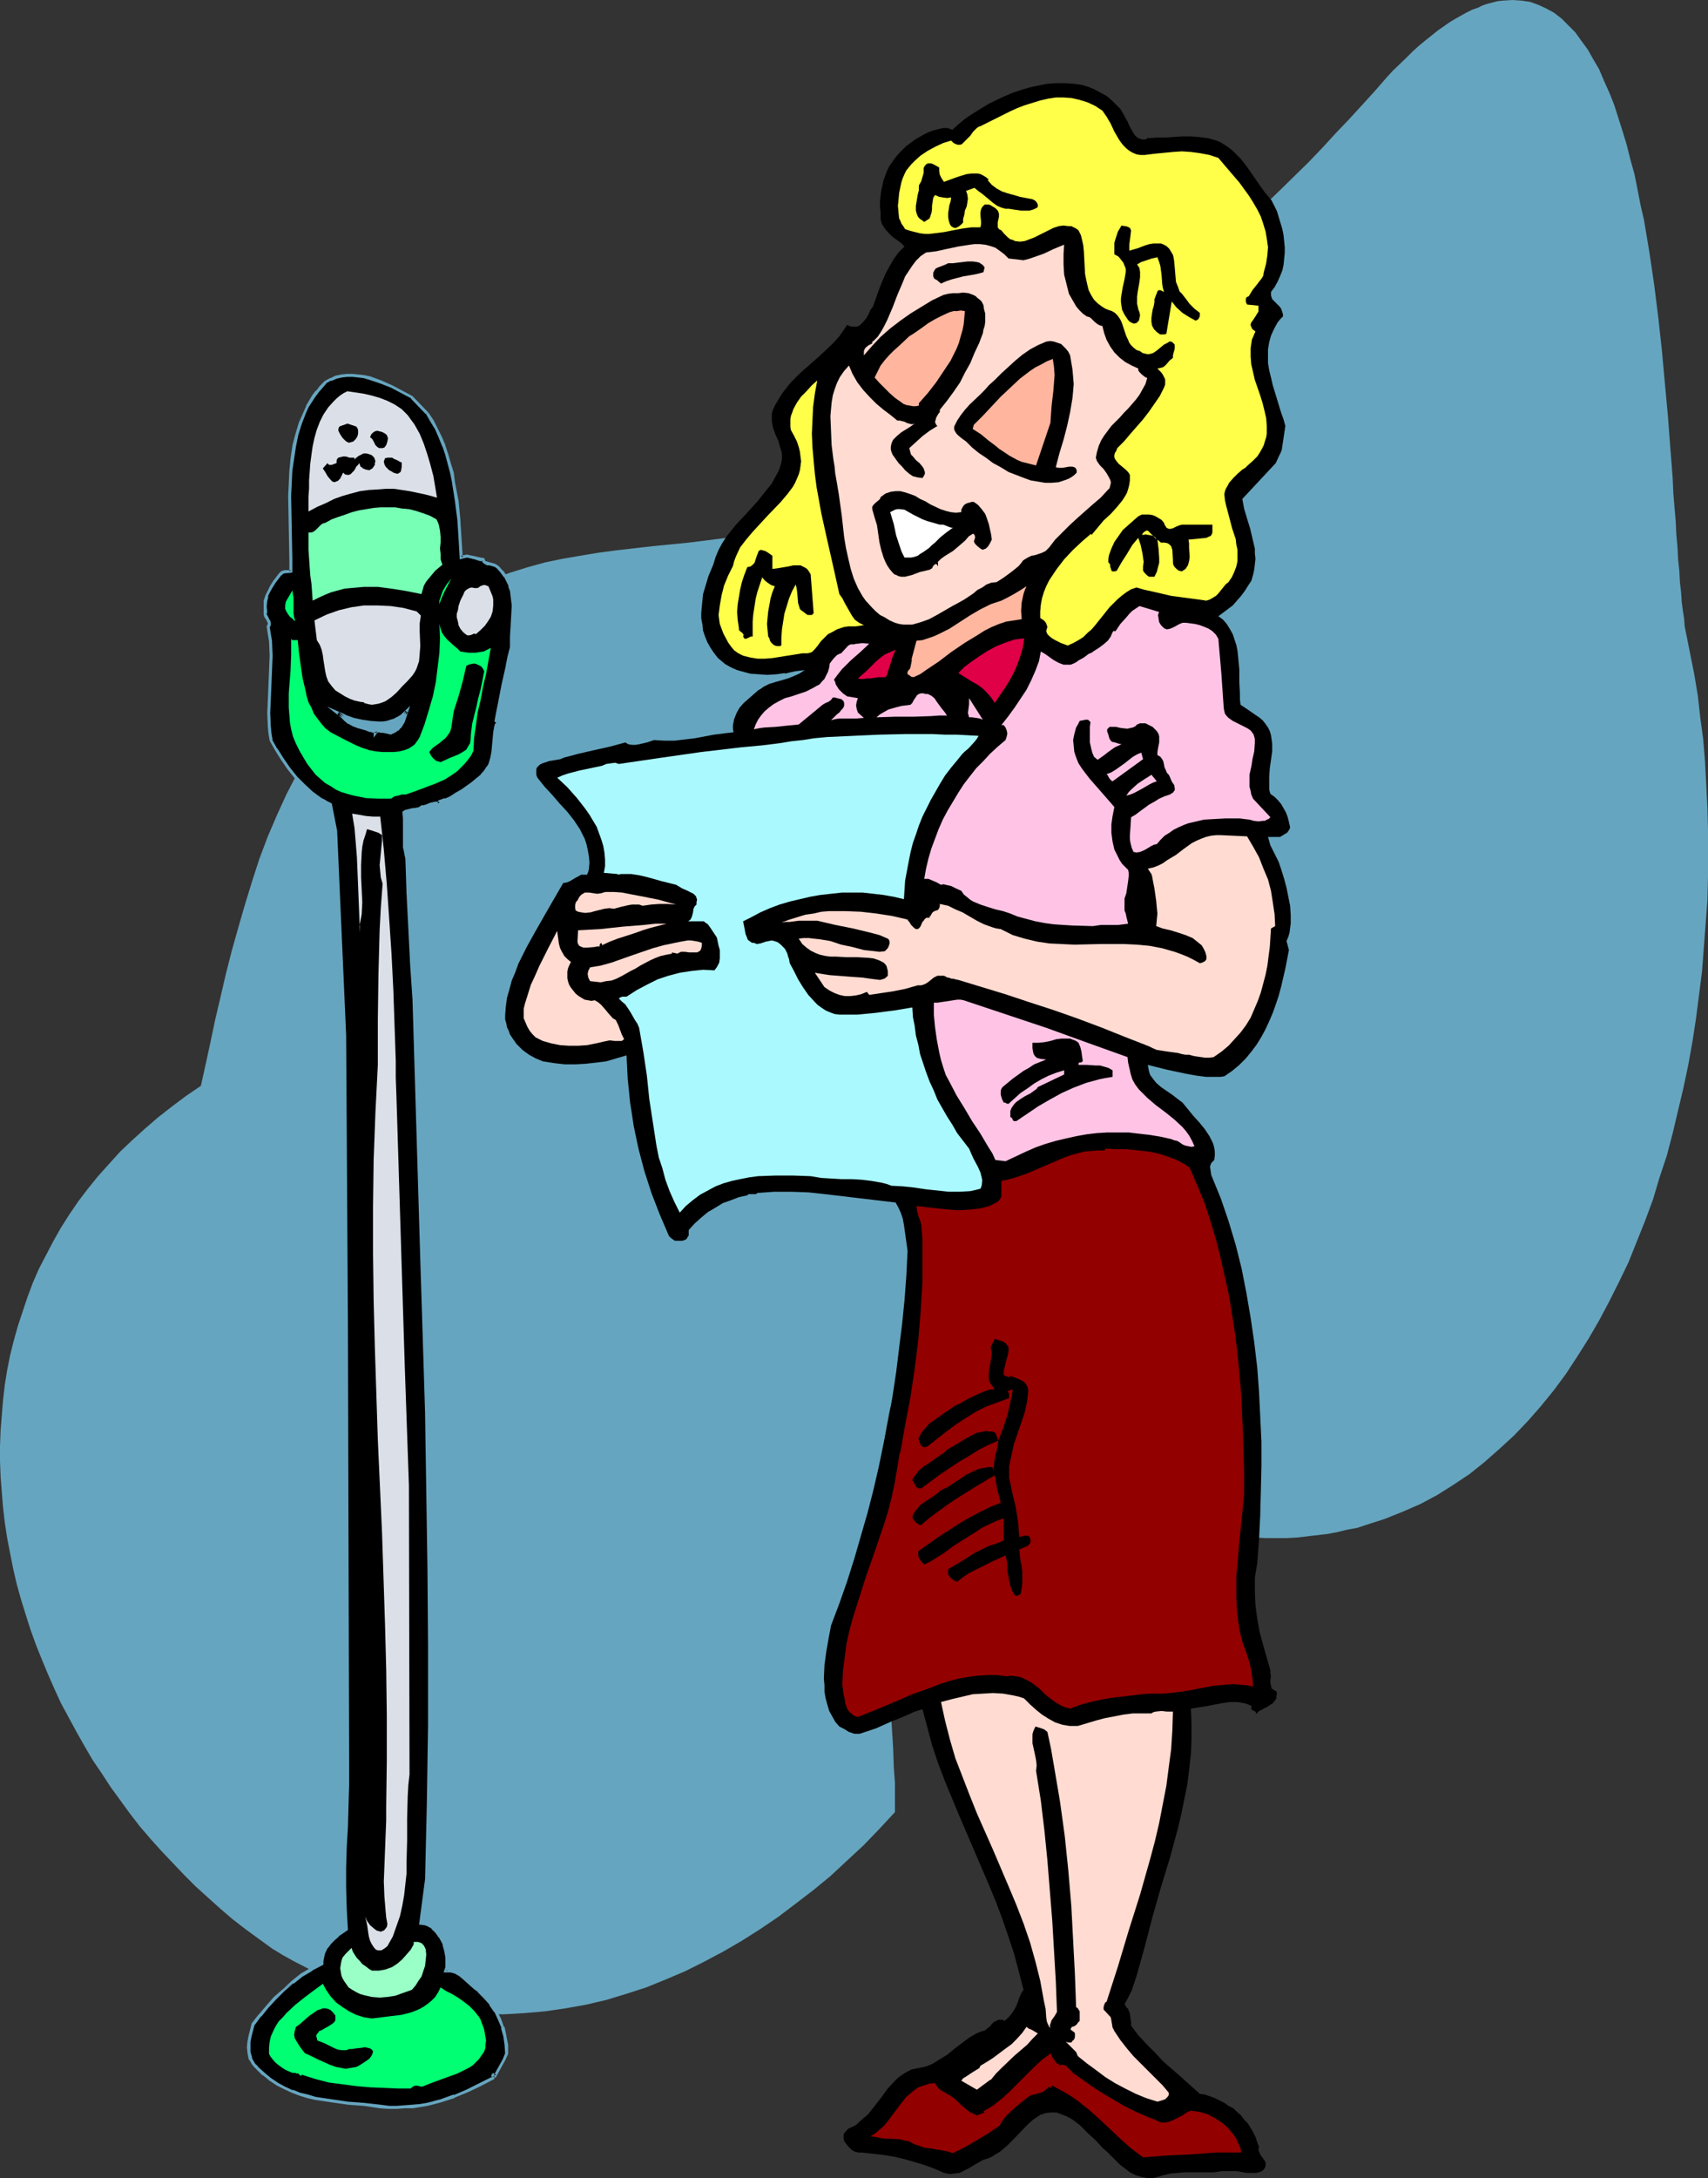 <?xml version="1.0" encoding="UTF-8" standalone="no"?>
<svg
   version="1.0"
   width="122.137mm"
   height="155.668mm"
   id="svg58"
   sodipodi:docname="Radio Actress 2.wmf"
   xmlns:inkscape="http://www.inkscape.org/namespaces/inkscape"
   xmlns:sodipodi="http://sodipodi.sourceforge.net/DTD/sodipodi-0.dtd"
   xmlns="http://www.w3.org/2000/svg"
   xmlns:svg="http://www.w3.org/2000/svg">
  <rect width="100%" height="100%" fill="#333333" stroke="none"/>
  <sodipodi:namedview
     id="namedview58"
     pagecolor="#ffffff"
     bordercolor="#000000"
     borderopacity="0.25"
     inkscape:showpageshadow="2"
     inkscape:pageopacity="0.0"
     inkscape:pagecheckerboard="0"
     inkscape:deskcolor="#d1d1d1"
     inkscape:document-units="mm" />
  <defs
     id="defs1">
    <pattern
       id="WMFhbasepattern"
       patternUnits="userSpaceOnUse"
       width="6"
       height="6"
       x="0"
       y="0" />
  </defs>
  <path
     style="fill:#66a5bf;fill-opacity:1;fill-rule:evenodd;stroke:none"
     d="m 261.59,387.172 3.716,2.262 3.716,2.262 3.716,2.262 3.716,1.939 3.555,1.939 3.716,1.778 3.555,1.778 3.555,1.616 3.393,1.454 3.393,1.454 3.555,1.293 3.232,1.131 3.393,1.131 3.232,0.97 3.393,0.97 3.07,0.808 3.232,0.646 3.232,0.646 3.07,0.646 3.07,0.323 3.07,0.323 2.908,0.323 3.07,0.162 2.908,0.162 h 2.908 2.747 l 2.908,-0.162 2.747,-0.323 2.747,-0.323 2.747,-0.323 2.585,-0.485 2.585,-0.646 2.747,-0.485 2.424,-0.808 5.009,-1.616 4.847,-1.939 4.847,-2.101 4.524,-2.424 4.363,-2.747 4.363,-2.909 4.039,-3.232 4.039,-3.555 3.878,-3.555 3.716,-3.878 3.555,-4.04 3.555,-4.363 3.232,-4.363 3.07,-4.686 3.07,-4.848 2.908,-5.009 2.747,-5.171 2.585,-5.171 2.585,-5.333 2.262,-5.656 2.262,-5.656 2.1,-5.656 1.777,-5.979 1.939,-5.817 1.616,-6.14 1.454,-6.14 1.454,-6.14 1.293,-6.14 1.131,-6.302 0.969,-6.302 0.808,-6.302 0.808,-6.302 0.485,-6.464 0.485,-6.302 0.485,-6.464 0.162,-6.302 v -6.302 -6.302 l -0.162,-6.14 -0.323,-6.302 -0.323,-6.14 -0.485,-5.979 -0.808,-5.979 -0.646,-5.817 -0.969,-5.817 -1.131,-5.656 -1.131,-5.656 -0.323,-1.616 -0.162,-2.101 -0.323,-2.101 -0.323,-2.424 -0.162,-2.585 -0.323,-2.747 -0.162,-3.07 -0.323,-3.07 -0.162,-3.232 -0.323,-3.555 -0.162,-3.555 -0.323,-3.717 -0.323,-3.878 -0.162,-3.878 -0.323,-4.201 -0.323,-4.04 -0.646,-8.564 -0.808,-8.726 -0.808,-8.888 -0.969,-8.888 -1.131,-9.049 -1.293,-8.726 -1.454,-8.726 -0.969,-4.201 -0.808,-4.201 -0.808,-4.04 -1.131,-4.04 -0.969,-3.878 -1.131,-3.717 -1.131,-3.555 -1.131,-3.555 -1.293,-3.232 -1.454,-3.232 -1.293,-3.07 -1.616,-2.747 -1.454,-2.585 -1.777,-2.424 L 425.751,8.726 423.812,6.787 422.035,5.009 419.934,3.393 417.834,2.262 415.733,1.293 413.471,0.485 411.209,0.162 408.785,0 l -2.585,0.162 -1.454,0.162 -1.293,0.323 -1.293,0.323 -1.454,0.485 -1.293,0.646 -1.454,0.485 -1.616,0.808 -1.454,0.808 -1.454,0.808 -1.616,0.97 -1.616,1.131 -1.616,1.131 -1.616,1.293 -1.616,1.293 -1.777,1.454 -1.777,1.616 -1.616,1.616 -3.716,3.555 -1.777,1.939 -3.232,3.717 -3.393,3.717 -3.555,3.878 -3.555,3.717 -3.555,3.878 -3.716,3.878 -7.756,7.595 -8.079,7.756 -8.24,7.756 -8.563,7.595 -8.725,7.595 -8.887,7.433 -9.048,7.11 -9.21,6.948 -9.21,6.625 -4.686,3.232 -4.686,3.232 -4.686,2.909 -4.686,2.909 -4.686,2.909 -4.686,2.747 -4.524,2.585 -4.686,2.424 -5.494,2.424 -5.332,2.101 -5.332,1.778 -5.332,1.616 -5.332,1.293 -5.17,1.131 -5.17,0.97 -5.17,0.808 -5.009,0.646 -5.17,0.646 -9.856,0.97 -9.856,1.131 -4.847,0.646 -4.847,0.808 -4.686,0.808 -4.686,0.97 -4.686,1.293 -4.686,1.454 -4.524,1.616 -4.524,1.939 -4.524,2.262 -2.262,1.131 -2.1,1.454 -2.262,1.454 -2.262,1.454 -2.1,1.616 -2.262,1.778 -2.1,1.778 -2.262,1.939 -2.1,2.101 -2.1,2.101 -2.1,2.424 -2.1,2.424 -2.1,2.585 -2.1,2.585 -1.939,2.747 -2.1,3.07 -2.1,3.07 -1.939,3.232 -1.616,2.424 -1.616,2.424 -1.454,2.424 -1.293,2.585 -2.747,5.333 -2.585,5.656 -2.424,5.656 -2.262,5.979 -1.939,5.979 -1.939,6.302 -1.777,6.14 -1.777,6.302 -1.616,6.302 -1.454,6.302 -1.454,6.14 -1.293,6.14 -1.293,5.979 -1.293,5.817 -4.039,2.747 -3.878,2.909 -3.716,2.909 -3.555,3.07 -3.393,3.07 -3.232,3.07 -3.07,3.393 -2.908,3.232 -2.747,3.393 -2.585,3.393 -2.424,3.555 -2.262,3.555 -2.1,3.717 -1.939,3.717 -1.939,3.717 -1.616,3.717 -1.454,3.878 -1.293,3.878 -1.293,3.878 -1.131,4.04 -0.969,3.878 -0.808,4.04 -0.646,4.04 -0.485,4.201 -0.323,4.04 -0.323,4.04 L 0,390.566 v 4.04 l 0.162,4.201 0.323,4.201 0.323,4.04 0.485,4.201 0.646,4.201 0.808,4.201 0.808,4.04 0.969,4.201 1.131,4.04 1.293,4.201 1.293,4.04 1.454,4.04 1.616,4.04 1.616,3.878 1.777,4.04 1.777,3.878 2.1,3.878 2.1,3.878 2.1,3.717 2.262,3.878 2.424,3.555 2.424,3.717 2.585,3.555 2.585,3.555 2.747,3.555 2.908,3.393 2.908,3.232 3.07,3.232 3.07,3.232 3.07,3.07 3.393,3.07 3.232,2.909 3.393,2.909 3.555,2.747 3.555,2.585 3.555,2.585 2.908,1.778 2.908,1.616 5.655,2.909 5.655,2.585 5.655,2.262 5.817,1.778 5.655,1.616 5.655,1.293 5.817,0.97 5.655,0.646 5.655,0.323 h 5.655 l 5.494,-0.323 5.655,-0.485 5.494,-0.808 5.494,-0.97 5.494,-1.293 5.332,-1.616 5.494,-1.778 5.17,-2.101 5.332,-2.262 5.17,-2.585 5.17,-2.747 5.009,-2.909 4.847,-3.07 5.009,-3.393 4.686,-3.555 4.847,-3.717 4.524,-3.717 4.524,-4.201 4.524,-4.201 4.201,-4.363 4.201,-4.525 v -3.717 -2.101 -2.101 l -0.162,-2.101 -0.162,-2.424 -0.162,-4.848 -0.162,-2.585 -0.162,-2.585 -0.323,-5.494 -0.323,-5.656 -0.323,-5.817 -0.646,-11.958 -0.646,-11.958 -0.162,-5.817 -0.323,-5.817 v -5.494 -5.333 l 0.162,-5.171 0.162,-2.424 v -2.262 l 0.162,-2.262 0.162,-2.101 0.323,-2.101 0.323,-1.939 0.323,-1.778 0.323,-1.778 0.323,-1.454 0.485,-1.454 0.485,-1.454 0.485,-1.131 0.646,-0.97 0.646,-0.808 0.646,-0.646 0.646,-0.646 0.808,-0.162 0.808,-0.323 h 0.969 l 0.969,0.323 1.131,0.485 0.969,0.485 1.131,0.808 1.293,1.131 1.293,1.293 1.293,1.454 1.454,1.778 1.454,1.939 1.616,2.262 z"
     id="path1" />
  <path
     style="fill:#000000;fill-opacity:1;fill-rule:evenodd;stroke:none"
     d="m 109.871,192.132 -1.293,1.293 -0.969,0.646 -0.969,0.323 -0.969,0.323 -0.969,0.323 -1.131,0.162 -1.131,0.162 -2.424,-0.162 -2.262,-0.323 -2.262,-0.646 -2.262,-0.646 -1.777,-0.97 0.808,0.808 0.969,0.97 1.131,0.808 1.131,0.646 1.131,0.323 2.424,0.808 1.131,0.323 1.131,0.485 v 0.162 l 0.162,-0.162 0.323,-0.323 h 0.646 0.646 l 0.646,0.162 1.293,0.323 h 0.646 l 0.323,-0.162 0.808,-0.323 0.646,-0.485 0.646,-0.646 0.485,-0.646 0.323,-0.808 0.485,-0.97 z m 5.494,-80.634 1.293,2.101 1.293,2.262 1.131,2.262 0.969,2.262 0.646,2.424 0.808,2.424 0.646,2.424 0.485,2.585 0.808,5.009 0.485,5.171 0.485,5.009 0.323,5.171 0.646,-0.323 h 0.808 l 1.454,0.162 0.808,0.323 1.454,0.323 h 0.646 l 0.162,0.646 0.485,0.323 0.485,0.162 0.646,0.162 1.293,0.162 0.485,0.323 0.485,0.323 1.131,1.293 0.808,1.131 0.808,1.293 0.485,1.293 0.485,1.293 0.162,1.454 0.162,1.293 v 1.293 2.909 l -0.162,2.909 -0.162,2.747 v 2.909 l -0.808,2.424 -0.485,2.424 -0.969,5.171 -0.969,5.009 -0.485,2.262 -0.485,2.424 0.162,0.162 0.162,0.323 h 0.162 l -0.162,0.162 -0.162,0.162 v 0.162 l -0.162,0.485 -0.323,1.616 -0.162,1.778 -0.162,1.778 -0.162,1.778 -0.485,1.778 -0.485,1.616 -0.323,0.808 -0.485,0.646 -0.646,0.808 -0.646,0.646 -2.747,2.262 -2.747,1.939 -1.454,0.97 -1.454,0.808 -1.454,0.646 -1.616,0.485 v 0.485 l -0.485,-0.162 h -0.646 l -1.293,0.323 -1.293,0.485 -0.485,0.162 -0.646,0.162 -0.485,0.323 -0.646,0.323 -1.293,0.162 -1.293,0.162 -0.646,0.162 -0.323,0.323 0.162,1.454 v 1.778 5.979 l 0.162,1.616 0.323,1.454 0.485,9.534 0.485,9.534 0.485,9.695 0.485,9.534 2.1,70.131 0.646,20.522 0.646,20.845 0.485,21.007 0.323,21.168 v 21.007 21.168 l -0.162,21.007 -0.485,20.845 -1.616,11.635 1.131,0.162 0.969,0.323 0.808,0.646 0.808,0.808 0.808,0.808 0.646,0.97 1.131,2.101 0.485,1.616 0.323,1.939 v 0.97 0.808 l -0.162,0.97 -0.323,0.808 h 0.808 l 0.646,0.162 1.293,0.323 1.131,0.646 1.131,0.808 1.939,1.778 1.131,0.97 0.969,0.808 1.616,1.616 1.616,1.939 1.293,1.939 0.969,2.101 0.969,2.262 0.646,2.262 0.323,2.424 v 2.424 l -0.646,1.616 -0.808,1.454 -1.616,2.909 -0.323,-0.323 -0.162,0.162 v 0.646 l -3.555,1.939 -3.393,1.616 -3.555,1.454 -3.555,1.293 -1.939,0.485 -1.939,0.323 -1.939,0.485 -1.939,0.162 -2.1,0.162 h -2.1 -2.262 l -2.262,-0.162 -4.363,-0.485 -2.262,-0.323 -2.1,-0.162 -4.363,-0.485 -4.363,-0.808 -2.1,-0.485 -2.1,-0.646 -2.1,-0.646 -2.1,-0.97 -1.939,-0.97 -1.777,-1.293 -1.939,-1.454 -1.616,-1.616 -0.646,-0.646 -0.646,-0.646 -0.323,-0.808 -0.323,-0.646 -0.323,-1.454 -0.162,-1.454 v -1.616 l 0.323,-1.616 0.808,-2.909 1.939,-2.424 1.939,-2.262 2.1,-2.424 2.262,-2.101 2.424,-2.101 2.585,-1.939 2.585,-1.778 2.747,-1.293 v -0.808 l 0.162,-0.808 0.485,-1.616 0.646,-1.293 0.808,-1.131 1.131,-1.131 1.131,-0.97 2.424,-1.616 -0.485,-5.656 -0.162,-5.494 v -5.494 l 0.162,-5.494 0.323,-5.494 0.162,-5.656 0.162,-5.817 v -5.979 l -0.162,-118.446 -0.646,-78.049 -2.424,-54.941 -1.293,-7.272 -1.454,-0.646 -1.131,-0.808 -1.293,-0.808 -1.131,-0.97 -2.262,-1.939 -2.1,-2.262 -1.939,-2.262 -1.777,-2.585 -1.616,-2.585 -1.454,-2.585 -0.323,-1.778 -0.162,-1.778 v -3.717 -3.717 l 0.162,-3.878 0.323,-3.878 v -4.04 l -0.162,-3.878 -0.162,-1.939 -0.485,-1.939 0.323,-0.646 0.162,-0.485 -0.162,-0.485 -0.323,-0.323 -0.646,-0.97 v -0.485 -0.646 l -0.162,-1.616 0.162,-1.293 0.323,-1.454 0.646,-1.293 0.646,-1.293 0.808,-1.131 1.616,-2.101 0.323,-0.323 0.323,-0.162 0.646,-0.323 h 0.808 0.808 v -3.232 l -0.162,-3.393 v -6.787 l -0.162,-6.948 0.162,-3.393 0.162,-3.393 0.323,-3.232 0.485,-3.393 0.646,-3.232 0.969,-3.07 1.293,-2.909 0.646,-1.454 1.777,-2.747 0.969,-1.293 0.969,-1.293 1.131,-1.293 1.454,-0.808 1.454,-0.485 1.454,-0.323 1.616,-0.162 h 1.454 1.454 l 1.616,0.323 1.454,0.323 3.07,0.97 2.908,1.293 2.747,1.454 2.747,1.454 z"
     id="path2" />
  <path
     style="fill:#66a5bf;fill-opacity:1;fill-rule:evenodd;stroke:none"
     d="m 110.841,190.678 -2.585,2.424 v 0 l -0.808,0.485 v 0 l -0.969,0.485 h 0.162 l -1.131,0.323 -0.969,0.323 v 0 l -1.131,0.162 h 0.162 -1.131 l -2.424,-0.162 h 0.162 l -2.424,-0.323 h 0.162 l -2.262,-0.485 -2.262,-0.808 h 0.162 l -5.17,-2.262 3.716,2.909 v 0 l 0.969,0.97 v 0 l 0.969,0.808 h 0.162 l 1.131,0.646 v 0 l 1.293,0.485 2.262,0.646 1.131,0.485 v -0.162 l 1.131,0.485 -0.162,-0.323 v 1.454 l 0.969,-1.293 -0.162,0.162 0.162,-0.162 h -0.162 l 0.646,-0.162 h -0.162 l 0.646,0.162 h 0.808 -0.162 l 1.454,0.323 v 0 l 0.646,0.162 0.485,-0.323 -0.162,0.162 0.969,-0.485 0.646,-0.485 h 0.162 l 0.485,-0.646 h 0.162 l 0.485,-0.808 0.485,-0.808 0.323,-0.97 v 0 l 1.131,-3.393 -1.293,1.293 -0.646,1.778 v 0 l -0.323,0.97 -0.323,0.808 v -0.162 l -0.646,0.808 h 0.162 l -0.646,0.485 v 0 l -0.646,0.485 0.162,-0.162 -0.969,0.485 -0.323,0.162 0.323,-0.162 h -0.485 v 0 l -1.293,-0.323 v 0 l -0.808,-0.162 h -0.646 l -0.808,0.162 -0.323,0.323 -0.323,0.323 0.808,0.162 v -0.485 l -1.454,-0.485 v -0.162 l -1.131,-0.323 -2.424,-0.646 -1.131,-0.485 v 0 l -1.131,-0.485 v 0 l -0.969,-0.808 v 0 l -0.969,-0.97 v 0 l -0.969,-0.808 -0.485,0.808 1.939,0.808 h 0.162 l 2.1,0.808 2.262,0.485 h 0.162 l 2.262,0.485 v 0 h 2.424 1.131 v 0 l 1.131,-0.162 v 0 l 1.131,-0.323 0.969,-0.323 v -0.162 l 0.969,-0.323 0.969,-0.646 h 0.162 l 1.293,-1.293 -0.646,-0.485 z"
     id="path3" />
  <path
     style="fill:#66a5bf;fill-opacity:1;fill-rule:evenodd;stroke:none"
     d="m 115.042,111.821 v -0.162 l 1.293,2.262 v 0 l 1.293,2.101 0.969,2.262 0.969,2.424 v -0.162 l 0.808,2.424 0.646,2.424 0.646,2.424 v 0 l 0.485,2.424 0.808,5.171 0.646,5.009 v 0 l 0.323,5.009 0.323,5.656 1.293,-0.323 v 0 l 0.808,-0.162 h -0.162 l 1.454,0.323 h -0.162 l 0.808,0.162 1.454,0.485 v 0 h 0.808 l -0.323,-0.162 0.162,0.485 0.646,0.485 0.646,0.323 h 0.485 v 0 l 1.293,0.323 h -0.162 l 0.646,0.162 h -0.162 l 0.485,0.323 1.131,1.293 -0.162,-0.162 0.969,1.293 v -0.162 l 0.646,1.293 0.646,1.293 H 137.339 l 0.485,1.293 v -0.162 l 0.162,1.454 0.162,1.293 v 0 l 0.162,1.293 -0.162,2.909 -0.162,2.909 -0.162,2.747 v 2.909 -0.162 l -0.646,2.424 -0.485,2.424 v 0.162 l -1.131,5.009 -0.969,5.009 -0.485,2.424 v 0 l -0.485,2.585 0.485,0.323 h -0.162 l 0.162,0.162 v 0 0 -0.323 0.162 -0.162 0.162 l -0.323,0.323 -0.162,0.485 -0.323,1.778 -0.162,1.778 v 0 l -0.162,1.778 v 0 l -0.162,1.778 -0.323,1.616 v 0 l -0.485,1.616 v 0 l -0.485,0.808 v -0.162 l -0.485,0.808 -0.485,0.646 v 0 l -0.646,0.646 h 0.162 l -2.747,2.262 v 0 l -2.747,1.939 -1.454,0.808 v 0 l -1.454,0.97 -1.454,0.646 v -0.162 l -1.777,0.646 -0.162,0.808 0.646,-0.323 -0.646,-0.162 h -0.646 l -1.454,0.323 -1.131,0.485 v 0 l -0.646,0.162 h -0.485 l -0.646,0.485 v 0 l -0.646,0.162 h 0.162 l -1.454,0.162 -1.293,0.323 v 0 l -0.646,0.162 -0.646,0.485 0.162,1.778 v -0.162 1.778 6.14 l 0.323,1.454 v 0.162 l 0.323,1.454 v -0.162 l 0.323,9.534 0.485,9.534 0.485,9.695 0.646,9.534 2.1,70.131 0.646,20.522 0.646,20.845 0.323,21.007 0.323,21.168 0.162,21.007 v 21.168 l -0.323,21.007 -0.485,20.845 v -0.162 l -1.616,12.281 1.454,0.162 v 0 l 0.969,0.323 h -0.162 l 0.969,0.485 v 0 l 0.646,0.808 v -0.162 l 0.808,0.97 v 0 l 0.646,0.97 v -0.162 l 1.131,2.101 -0.162,-0.162 0.485,1.778 v 0 l 0.323,1.778 v 0 0.97 0.808 0 0.97 -0.162 l -0.485,1.454 h 1.293 v 0 h 0.646 v 0 l 1.131,0.323 v 0 l 1.131,0.646 v 0 l 0.969,0.808 v 0 l 3.07,2.747 v 0 l 1.131,0.808 h -0.162 l 1.616,1.616 v 0 l 1.616,1.778 h -0.162 l 1.454,2.101 v -0.162 l 0.969,2.101 0.969,2.262 h -0.162 l 0.646,2.262 v 0 l 0.323,2.262 v 0 l 0.162,2.424 v -0.162 l -0.646,1.616 -0.808,1.454 -1.616,2.909 0.646,-0.162 -0.808,-0.485 -0.485,0.485 v 0.808 l 0.323,-0.323 -3.555,1.778 -3.555,1.778 -3.393,1.454 v -0.162 l -3.555,1.293 -1.939,0.485 h 0.162 l -1.939,0.485 -1.939,0.323 -1.939,0.162 v 0 l -2.1,0.162 -2.1,0.162 h -2.262 0.162 l -2.424,-0.323 -4.363,-0.485 -2.1,-0.162 -2.262,-0.162 -4.363,-0.646 -4.363,-0.646 v 0 l -2.1,-0.646 -2.1,-0.485 -1.939,-0.808 v 0.162 l -2.1,-0.97 -1.777,-0.97 v 0 l -1.939,-1.293 v 0 l -1.777,-1.454 v 0 l -1.777,-1.616 -0.485,-0.646 v 0.162 l -0.646,-0.808 0.162,0.162 -0.485,-0.808 -0.323,-0.646 0.162,0.162 -0.485,-1.616 v 0.162 -1.616 0.162 -1.616 0.162 l 0.323,-1.616 v 0 l 0.808,-3.07 v 0.162 l 1.777,-2.424 v 0.162 l 1.939,-2.424 2.1,-2.262 2.262,-2.262 2.424,-2.101 -2.908,1.616 -2.424,2.101 -2.1,2.424 -1.939,2.262 -0.162,0.162 -1.777,2.262 -0.808,3.232 v 0 l -0.323,1.616 v 0 l -0.162,1.616 v 0 l 0.162,1.454 v 0.162 l 0.323,1.616 0.485,0.646 0.323,0.646 0.646,0.808 v 0 l 0.646,0.646 1.616,1.616 h 0.162 l 1.777,1.454 v 0 l 1.939,1.293 v 0 l 1.939,0.97 2.1,0.97 v 0 l 2.1,0.808 2.1,0.646 2.1,0.485 v 0 l 4.363,0.646 4.524,0.646 2.1,0.162 2.262,0.162 4.201,0.646 2.424,0.162 v 0 h 2.262 l 2.1,-0.162 h 2.1 v 0 l 2.1,-0.323 1.939,-0.323 1.939,-0.485 v 0 l 1.777,-0.485 3.555,-1.131 0.162,-0.162 3.555,-1.454 3.393,-1.616 3.716,-1.939 v -0.97 0.323 l 0.162,-0.162 -0.646,0.162 0.808,0.323 1.777,-3.232 0.808,-1.454 0.808,-1.778 v -2.424 0 l -0.485,-2.424 v -0.162 l -0.485,-2.262 h -0.162 l -0.808,-2.262 -1.131,-2.101 v 0 l -1.293,-2.101 h -0.162 l -1.454,-1.778 v -0.162 l -1.616,-1.616 -1.131,-0.808 v 0 l -3.07,-2.747 v 0 l -0.969,-0.808 v 0 l -1.293,-0.646 -1.293,-0.485 h -0.808 v 0 h -0.808 l 0.485,0.485 0.323,-0.808 0.162,-0.97 v -0.162 -0.808 l -0.162,-0.97 v 0 l -0.323,-1.939 v 0 l -0.485,-1.778 -1.131,-2.101 v 0 l -0.646,-0.97 v 0 l -0.808,-0.97 v 0 l -0.808,-0.808 -0.969,-0.646 -1.131,-0.485 H 113.749 l 0.323,0.485 1.616,-11.796 v 0 l 0.485,-20.845 0.323,-21.007 v -21.168 l -0.162,-21.007 -0.323,-21.168 -0.323,-21.007 -0.646,-20.845 -0.646,-20.522 -2.1,-70.131 -0.646,-9.534 -0.485,-9.695 -0.323,-9.534 -0.485,-9.534 -0.323,-1.616 v 0.162 l -0.162,-1.616 v 0 -5.979 l -0.162,-1.778 v 0 l -0.162,-1.616 -0.162,0.485 0.485,-0.323 -0.162,0.162 0.485,-0.162 v 0 l 1.293,-0.162 1.454,-0.323 0.646,-0.323 v 0 l 0.646,-0.323 h -0.162 0.485 l 0.646,-0.162 v 0 l 1.293,-0.485 1.293,-0.323 h -0.162 0.646 -0.162 l 0.969,0.323 0.162,-1.131 -0.323,0.485 1.454,-0.485 0.162,-0.162 1.454,-0.646 1.454,-0.808 h 0.162 l 1.454,-0.808 2.747,-2.101 v 0 l 2.747,-2.262 v 0 l 0.646,-0.808 v 0 l 0.646,-0.646 0.485,-0.808 v 0 l 0.323,-0.808 h 0.162 l 0.485,-1.616 v -0.162 l 0.323,-1.778 0.162,-1.616 v -0.162 l 0.162,-1.778 v 0.162 l 0.162,-1.778 0.323,-1.778 v 0.162 l 0.162,-0.485 v 0 l 0.162,-0.162 -0.162,0.162 0.162,-0.162 0.162,-0.485 -0.162,-0.323 v 0 l -0.162,-0.162 -0.323,-0.323 0.162,0.485 0.485,-2.424 v 0 l 0.485,-2.424 0.969,-5.009 1.131,-5.009 v 0 l 0.485,-2.424 0.646,-2.585 v -2.909 l 0.162,-2.747 0.162,-2.909 0.162,-2.909 -0.162,-1.293 v -0.162 -1.293 l -0.323,-1.293 v -0.162 l -0.323,-1.293 h -0.162 l -0.485,-1.293 -0.808,-1.293 v 0 l -0.808,-1.293 h -0.162 l -0.969,-1.131 -0.646,-0.485 -0.646,-0.323 -1.293,-0.323 v 0 l -0.485,-0.162 -0.485,-0.162 0.162,0.162 -0.485,-0.323 0.162,0.162 -0.323,-0.808 -0.969,-0.162 v 0 l -1.454,-0.323 -0.646,-0.162 h -0.162 l -1.454,-0.323 -0.808,0.162 -0.808,0.162 0.485,0.485 -0.323,-5.171 -0.323,-5.009 v -0.162 l -0.485,-5.009 -0.969,-5.009 -0.323,-2.585 v 0 l -0.808,-2.585 -0.646,-2.262 -0.808,-2.424 v -0.162 l -0.969,-2.262 -1.131,-2.262 -1.131,-2.262 v 0 l -1.454,-2.101 z"
     id="path4" />
  <path
     style="fill:#66a5bf;fill-opacity:1;fill-rule:evenodd;stroke:none"
     d="m 79.333,535.675 v 0.162 l 2.424,-1.939 2.747,-1.616 h -0.162 l 3.07,-1.616 v -0.97 l 0.162,-0.808 v 0 l 0.323,-1.454 v 0.162 l 0.646,-1.454 v 0.162 l 0.969,-1.293 -0.162,0.162 1.131,-1.131 1.131,-0.97 h -0.162 l 2.585,-1.778 -0.323,-5.817 v 0 l -0.162,-5.494 v -5.494 l 0.162,-5.494 0.323,-5.494 0.162,-5.656 0.162,-5.817 v -5.979 l -0.323,-118.446 -0.485,-78.049 -2.424,-54.941 v -0.162 l -1.454,-7.433 -1.616,-0.808 h 0.162 l -1.293,-0.646 -1.131,-0.808 -1.293,-0.97 0.162,0.162 -2.262,-2.101 -2.1,-2.101 v 0 l -1.939,-2.424 v 0 l -1.777,-2.585 -1.616,-2.585 v 0.162 l -1.454,-2.585 0.162,0.162 -0.323,-1.939 -0.162,-1.778 v 0.162 l -0.162,-3.717 0.162,-3.717 0.162,-3.878 0.162,-3.878 0.162,-4.04 -0.162,-3.878 v -0.162 l -0.323,-1.778 -0.323,-2.101 v 0.323 l 0.323,-0.646 v -0.646 l -0.162,-0.485 v -0.162 l -0.323,-0.323 v -0.162 l -0.485,-0.97 v 0.162 l -0.162,-0.485 v 0.162 l 0.162,-0.646 -0.162,-1.616 v 0.162 l 0.162,-1.454 v 0 l 0.323,-1.293 H 72.386 l 0.646,-1.293 0.646,-1.131 v 0 l 0.808,-1.293 1.616,-2.101 v 0.162 l 0.323,-0.323 h -0.162 l 0.323,-0.162 v 0 l 0.646,-0.162 h -0.162 0.808 v 0 l 1.131,-0.162 v -3.555 l -0.323,-17.129 0.162,-3.393 0.162,-3.393 v 0 l 0.485,-3.232 0.485,-3.232 v 0 l 0.646,-3.232 0.969,-3.07 v 0 l 1.131,-2.909 0.646,-1.454 v 0 l 1.777,-2.747 0.969,-1.293 -0.162,0.162 1.131,-1.293 1.131,-1.293 h -0.162 l 1.454,-0.808 v 0.162 l 1.454,-0.646 1.454,-0.323 v 0 l 1.454,-0.162 v 0 h 1.454 v 0 l 1.454,0.162 1.454,0.162 v 0 l 1.616,0.485 2.908,0.97 v 0 l 2.908,1.131 2.747,1.454 2.747,1.454 h -0.162 l 4.039,4.201 0.646,-0.485 -4.201,-4.363 -2.747,-1.454 -2.747,-1.454 -2.908,-1.293 v 0 l -3.07,-1.131 -1.616,-0.323 v 0 l -1.454,-0.162 -1.616,-0.162 v 0 h -1.454 -0.162 l -1.454,0.162 v 0 l -1.616,0.323 -1.293,0.646 H 89.19 l -1.454,0.808 -1.293,1.293 -0.969,1.293 h -0.162 l -0.969,1.293 -1.616,2.747 v 0.162 l -0.646,1.454 -1.293,2.909 v 0 l -0.969,3.232 -0.808,3.07 v 0.162 l -0.485,3.232 -0.323,3.393 v 0 l -0.162,3.393 -0.162,3.393 0.323,17.129 v 3.232 l 0.485,-0.323 H 77.879 77.718 77.071 l -0.808,0.162 -0.485,0.323 -0.323,0.323 v 0 l -1.616,2.101 -0.808,1.293 v 0 l -0.646,1.293 -0.646,1.293 -0.485,1.454 v 0 1.454 0.162 1.454 -0.162 0.808 l 0.162,0.646 0.646,0.97 v 0 l 0.162,0.485 v -0.162 l 0.162,0.485 v -0.162 0.485 -0.162 l -0.323,0.646 0.323,2.101 0.323,1.939 v 0 l 0.162,3.878 -0.162,4.04 -0.162,3.878 -0.162,3.878 -0.162,3.717 0.162,3.717 v 0 l 0.162,1.778 0.323,1.939 1.454,2.585 v 0 l 1.616,2.585 1.777,2.585 v 0 l 1.939,2.424 v 0 l 2.1,2.262 2.262,1.939 v 0.162 l 1.293,0.808 1.131,0.808 1.293,0.808 v 0 l 1.293,0.646 -0.162,-0.323 1.293,7.272 v 0 l 2.424,54.941 0.646,78.049 0.323,118.446 v 5.979 l -0.162,5.817 -0.323,5.656 -0.162,5.494 -0.162,5.494 -0.162,5.494 0.162,5.494 v 0.162 l 0.485,5.494 0.162,-0.323 -2.424,1.616 v 0 l -1.131,0.97 -0.969,1.131 h -0.162 l -0.808,1.293 -0.808,1.293 -0.323,1.616 v 0 l -0.162,0.808 -0.162,0.808 0.323,-0.162 -2.747,1.293 v 0 l -2.747,1.616 -2.424,1.939 -0.162,0.162 -2.262,2.101 z"
     id="path5" />
  <path
     style="fill:#000000;fill-opacity:1;fill-rule:evenodd;stroke:none"
     d="m 304.246,31.995 0.485,0.808 0.485,1.131 0.969,1.778 0.646,0.97 0.808,0.646 0.485,0.162 0.485,0.162 h 0.485 0.646 l 0.485,-0.485 v 0.162 l 2.262,-0.162 h 2.262 l 4.686,-0.323 h 2.424 l 2.262,0.162 2.424,0.323 2.262,0.646 1.131,0.485 1.293,0.808 1.131,0.808 0.969,0.808 1.939,1.939 1.777,2.262 3.232,4.686 1.616,2.262 1.777,2.101 1.454,2.909 0.485,1.616 0.485,1.616 0.485,1.616 0.323,1.616 0.162,1.616 0.162,1.616 v 1.616 l -0.162,1.616 -0.162,1.616 -0.323,1.454 -0.646,1.616 -0.646,1.454 -0.808,1.454 -0.969,1.293 v 0.485 0.485 l 0.323,0.97 0.646,0.646 0.646,0.646 0.646,0.646 0.485,0.646 0.323,0.97 0.162,0.485 v 0.646 l -0.808,0.808 -0.646,0.808 -0.969,1.778 -0.808,1.778 -0.485,1.778 -0.323,1.939 v 1.939 1.778 l 0.323,1.939 0.485,1.939 0.485,2.101 1.131,3.717 1.131,3.717 0.646,1.778 0.485,1.778 -0.969,6.464 -0.323,0.808 -0.485,0.97 -0.808,1.778 -9.048,9.695 0.485,2.585 0.808,2.747 0.808,2.585 0.646,2.747 0.646,2.747 v 1.293 l 0.162,1.454 -0.162,1.454 -0.162,1.454 -0.323,1.454 -0.485,1.616 -0.969,1.454 -0.808,1.293 -0.969,1.293 -1.131,1.293 -1.131,1.293 -1.293,0.97 -1.293,0.97 -1.293,0.97 1.293,0.97 0.969,1.131 0.808,1.293 0.808,1.454 0.485,1.454 0.485,1.454 0.323,1.616 0.162,1.616 0.323,3.393 v 3.393 l 0.162,3.07 v 1.616 l 0.162,1.454 1.939,1.293 2.1,1.454 0.969,0.646 0.969,0.808 0.646,0.808 0.808,1.131 0.485,0.97 0.323,1.131 0.162,1.131 0.162,1.131 v 2.101 l -0.323,2.262 -0.323,2.262 -0.162,2.262 v 2.262 1.293 l 0.323,1.131 1.131,0.808 0.969,0.97 0.808,0.97 0.646,1.131 0.646,1.131 0.485,1.293 0.323,1.293 0.323,1.454 -0.162,0.485 -0.323,0.485 -0.323,0.485 -0.323,0.162 -0.808,0.485 -0.808,0.485 h -3.232 l 0.323,1.131 0.323,1.131 2.262,4.525 0.808,2.424 0.646,2.101 0.646,2.424 0.485,2.424 0.485,2.424 0.162,2.424 v 2.424 l -0.162,1.131 -0.162,1.293 -0.323,1.131 -0.485,1.131 0.646,2.424 -0.969,5.009 -1.131,4.848 -0.646,2.424 -0.808,2.424 -0.808,2.262 -0.969,2.262 -0.969,2.101 -1.131,2.101 -1.293,2.101 -1.454,1.939 -1.454,1.778 -1.777,1.778 -1.939,1.616 -2.1,1.454 -1.131,0.162 h -1.293 -2.424 l -2.585,-0.323 -2.747,-0.485 -5.332,-1.131 -2.585,-0.646 -2.585,-0.646 0.162,0.97 0.162,0.808 0.323,0.97 0.485,0.646 0.485,0.646 0.646,0.808 1.293,1.131 3.07,2.101 1.454,1.131 1.293,0.97 1.454,1.778 1.454,1.778 1.616,1.778 1.454,1.778 1.293,1.939 0.485,0.97 0.485,0.97 0.323,1.131 0.162,1.131 v 1.131 l -0.162,1.131 -0.485,0.485 -0.323,0.323 -0.162,0.485 -0.162,0.485 0.162,1.131 0.162,1.131 2.585,6.302 2.1,6.14 1.939,6.464 1.616,6.464 1.293,6.625 1.131,6.625 0.969,6.625 0.808,6.787 0.485,6.625 0.323,6.625 0.323,6.787 v 6.625 l -0.162,6.787 -0.162,6.464 -0.323,6.464 -0.485,6.464 -0.323,1.939 -0.323,1.939 v 1.939 1.778 l 0.162,3.717 0.485,3.717 0.646,3.555 0.969,3.555 1.939,6.787 v 0.808 l 0.162,0.808 -0.162,0.97 v 0.808 l 0.162,0.808 0.162,0.646 0.646,0.485 0.323,0.162 0.323,0.162 0.162,0.646 -0.162,0.646 v 0.646 l -0.323,0.485 -0.646,0.808 -0.808,0.485 -0.969,0.646 -0.485,0.162 -0.485,0.323 -0.969,0.485 -0.808,0.808 v -0.323 l -0.162,-0.323 -0.646,-0.323 -0.323,-0.162 -0.162,-0.323 v -0.323 l 0.162,-0.323 -0.969,-0.485 -0.969,-0.323 -0.969,-0.162 -0.969,-0.162 h -2.262 l -2.1,0.323 -4.201,0.808 -2.1,0.323 -1.939,0.323 0.162,4.201 v 4.04 l -0.162,4.04 -0.485,4.201 -0.485,4.04 -0.808,3.878 -0.808,4.04 -0.969,4.04 -2.1,7.756 -2.424,7.918 -2.262,7.918 -2.1,8.08 -1.131,4.04 -1.131,4.04 -0.646,1.939 -0.646,1.939 -0.969,1.939 -0.969,1.778 0.485,0.808 0.485,0.485 0.485,1.293 0.162,1.454 0.162,0.808 v 0.97 l 1.939,2.585 2.262,2.424 2.262,2.262 2.262,2.424 5.009,4.363 4.847,4.363 1.293,0.162 1.454,0.485 1.293,0.485 1.293,0.646 1.293,0.646 1.131,0.808 1.293,0.646 0.969,0.97 1.131,0.97 0.808,1.131 0.969,0.97 0.808,1.293 0.646,1.131 0.646,1.293 0.485,1.454 0.485,1.293 -0.162,0.485 v 0.323 l 0.323,0.808 0.323,0.646 0.485,0.646 0.485,0.646 0.323,0.646 v 0.808 l -0.162,0.485 -0.323,0.485 -0.323,0.323 -0.485,0.323 -0.646,0.162 -0.646,0.162 h -2.424 l -0.969,-0.162 -0.969,-0.162 -0.969,-0.162 h -3.716 l -2.424,0.323 h -4.039 -3.878 l -1.777,0.162 -1.939,0.162 -2.1,0.485 -2.1,0.646 -0.969,0.162 h -0.808 l -0.808,-0.162 -0.969,-0.162 -1.616,-0.485 -1.616,-0.808 -1.454,-1.131 -1.293,-0.97 -1.293,-1.293 -1.131,-1.131 -0.969,-0.97 -1.131,-0.97 -1.939,-2.101 -2.262,-2.101 -2.1,-2.101 -1.293,-0.97 -1.131,-0.808 -1.293,-0.646 -1.293,-0.485 -1.293,-0.485 h -1.454 l -1.454,0.162 -1.454,0.485 -0.969,0.646 -0.969,0.646 -1.777,1.616 -3.555,3.717 -1.777,1.778 -1.939,1.616 -1.131,0.646 -0.969,0.646 -1.131,0.485 -1.131,0.323 -2.585,1.454 -1.293,0.808 -1.293,0.646 -1.293,0.646 -1.293,0.162 -1.454,0.162 -0.646,-0.162 -0.808,-0.162 -2.585,-1.131 -2.585,-0.97 -2.747,-0.808 -2.747,-0.808 -2.747,-0.646 -2.908,-0.485 -2.908,-0.323 -2.908,-0.323 h -0.969 l -0.808,-0.162 -0.646,-0.323 -0.485,-0.323 -0.969,-0.97 -0.969,-1.293 -0.162,-0.646 v -0.646 -0.485 l 0.162,-0.323 0.485,-0.646 0.646,-0.646 1.777,-0.808 0.646,-0.485 0.646,-0.646 1.131,-0.97 1.131,-0.97 1.777,-2.262 1.777,-2.262 1.616,-2.262 1.939,-2.101 0.969,-0.97 1.131,-0.808 1.293,-0.808 1.293,-0.646 1.616,-0.323 1.616,-0.323 1.131,-0.323 1.131,-0.485 2.1,-1.293 2.1,-1.293 1.939,-1.616 1.939,-1.454 1.939,-1.454 1.939,-1.131 1.131,-0.485 1.131,-0.323 0.808,-0.646 0.646,-0.485 0.485,-0.646 0.485,-0.485 0.646,-0.323 0.646,-0.323 h 0.808 0.323 l 0.485,0.323 1.131,-0.97 0.808,-0.97 0.646,-0.97 0.646,-1.131 0.808,-2.262 0.485,-1.131 0.646,-0.97 -1.293,-5.009 -1.293,-4.848 -1.616,-4.848 -1.616,-4.686 -1.777,-4.686 -1.939,-4.686 -7.917,-18.421 -1.939,-4.686 -1.939,-4.686 -1.777,-4.686 -1.616,-4.848 -1.293,-4.848 -1.293,-4.848 -2.1,0.646 -4.039,1.778 -2.1,0.808 -4.363,1.939 -4.363,1.454 h -0.808 -0.646 l -1.454,-0.485 -1.293,-0.808 -1.293,-0.646 -1.131,-1.293 -0.808,-1.454 -0.808,-1.454 -0.485,-1.616 -0.485,-1.778 -0.323,-1.778 v -1.778 l -0.162,-1.778 0.162,-3.717 0.485,-3.555 0.646,-3.717 0.646,-3.393 2.262,-5.979 2.1,-5.979 1.939,-6.14 1.777,-6.14 1.777,-6.14 1.616,-6.302 1.454,-6.302 1.293,-6.302 1.293,-6.302 1.131,-6.464 0.969,-6.464 0.808,-6.625 0.808,-6.464 0.646,-6.464 0.485,-6.464 0.323,-6.625 -0.485,-3.555 -0.485,-3.393 -0.323,-1.778 -0.485,-1.454 -0.646,-1.454 -0.808,-1.454 -9.533,-1.131 -9.533,-1.131 -4.524,-0.485 -4.686,-0.162 H 209.24 l -4.524,0.323 -0.162,0.162 -0.323,0.162 h -1.454 -0.485 l -0.323,0.323 -2.262,0.485 -2.1,0.808 -2.262,0.808 -2.1,1.293 -1.939,1.131 -1.939,1.616 -1.616,1.454 -1.616,1.778 v 0.808 0.646 l -0.323,0.485 -0.162,0.323 -0.323,0.323 -0.485,0.162 -0.485,0.162 h -0.646 -0.646 -0.646 l -0.485,-0.323 -0.646,-0.485 -0.485,-0.485 -2.424,-5.656 -2.262,-5.817 -1.939,-5.979 -1.616,-6.14 -1.293,-6.14 -0.485,-3.232 -0.485,-3.07 -0.323,-3.232 -0.323,-3.07 -0.162,-3.232 -0.162,-3.232 -2.747,0.808 -2.747,0.808 -2.585,0.323 -2.908,0.323 -2.747,0.162 h -2.908 l -2.908,-0.323 -3.07,-0.485 -1.939,-0.808 -1.777,-0.97 -1.777,-1.293 -1.616,-1.616 -1.131,-1.616 -0.646,-0.97 -0.323,-0.97 -0.485,-0.97 -0.162,-0.97 -0.323,-1.131 v -1.131 l 0.162,-2.262 0.323,-2.424 0.646,-2.262 0.646,-2.424 0.969,-2.262 0.808,-2.262 2.262,-4.525 2.424,-4.363 2.585,-4.525 2.424,-4.201 2.424,-4.201 0.969,-0.162 0.808,-0.323 0.808,-0.485 0.808,-0.485 0.646,-0.323 0.808,-0.485 h 0.808 0.808 l 0.323,-0.808 0.162,-0.646 0.162,-1.778 -0.162,-1.778 -0.323,-1.778 -0.323,-1.454 -0.485,-1.454 -0.646,-1.293 -0.646,-1.293 -1.616,-2.424 -1.777,-2.262 -2.1,-2.262 -1.939,-2.262 -2.1,-2.262 -1.939,-2.424 -0.323,-0.808 v -0.808 -0.646 l 0.162,-0.485 0.485,-0.485 0.323,-0.323 0.646,-0.323 0.485,-0.162 1.454,-0.485 2.908,-0.485 1.131,-0.485 1.939,-0.485 1.777,-0.485 4.201,-0.97 4.363,-0.97 4.201,-1.131 0.808,0.485 0.969,0.162 h 0.969 l 0.969,-0.162 2.1,-0.485 1.939,-0.646 2.747,0.162 h 2.747 l 2.747,-0.323 2.747,-0.323 5.17,-0.97 2.585,-0.323 2.747,-0.323 -0.162,-0.97 v -0.97 l 0.162,-0.808 0.162,-0.808 0.323,-0.808 0.323,-0.808 0.808,-1.454 1.131,-1.293 1.293,-1.131 2.585,-2.262 0.808,-0.485 0.646,-0.485 1.616,-0.808 1.616,-0.485 3.393,-0.97 1.616,-0.646 1.454,-0.646 1.454,-0.97 -1.293,0.162 -1.293,0.162 -1.454,0.323 -1.293,0.323 v -0.162 l -2.262,0.323 -2.424,0.162 -2.424,-0.162 -2.262,-0.162 -2.424,-0.646 -1.131,-0.323 -1.131,-0.485 -0.969,-0.485 -1.131,-0.646 -0.969,-0.808 -0.969,-0.808 -1.131,-1.454 -0.969,-1.454 -0.808,-1.454 -0.646,-1.616 -0.485,-1.454 -0.162,-1.616 -0.323,-1.616 v -1.616 l 0.162,-1.778 0.162,-1.616 0.162,-1.616 0.485,-1.616 0.969,-3.232 1.293,-3.07 0.646,-2.101 0.808,-1.939 0.969,-1.778 1.131,-1.778 1.293,-1.616 1.293,-1.616 2.908,-3.07 2.908,-3.232 1.293,-1.616 1.293,-1.616 1.293,-1.616 0.969,-1.778 0.969,-1.778 0.646,-2.101 0.162,-0.97 v -1.131 l -0.162,-0.97 -0.323,-0.97 -0.485,-1.778 -0.808,-1.778 -0.646,-1.778 -0.162,-0.97 -0.162,-0.808 v -0.97 -1.131 l 0.323,-0.97 0.485,-1.131 0.969,-1.616 0.969,-1.616 1.131,-1.454 1.131,-1.454 2.585,-2.585 2.747,-2.424 2.747,-2.424 2.747,-2.585 1.293,-1.293 1.131,-1.293 1.131,-1.616 0.969,-1.454 0.646,0.323 0.646,0.162 h 0.646 0.646 l 0.485,-0.162 0.485,-0.323 0.808,-0.808 0.808,-0.97 0.646,-1.131 0.485,-1.131 0.646,-0.808 1.616,-4.525 0.808,-2.101 0.969,-2.262 1.131,-2.101 1.131,-1.939 1.293,-1.778 1.616,-1.616 -0.969,-0.97 -2.424,-1.778 -0.969,-0.97 -0.969,-1.131 -0.808,-1.293 -0.162,-0.646 -0.162,-0.646 v -0.808 -0.97 l -0.162,-1.454 v -1.616 l 0.162,-1.454 0.162,-1.293 0.323,-1.454 0.323,-1.454 0.485,-1.293 0.485,-1.293 0.646,-1.293 0.808,-1.131 0.808,-1.131 0.969,-1.131 0.969,-0.97 0.969,-0.97 1.131,-0.808 1.293,-0.97 1.131,-0.646 1.131,-0.646 1.293,-0.646 1.293,-0.485 1.293,-0.323 1.293,-0.323 h 1.293 l 1.293,0.485 1.777,-1.616 1.777,-1.454 1.939,-1.293 2.1,-1.293 2.1,-1.293 2.262,-1.131 2.1,-0.97 2.262,-0.97 2.424,-0.808 2.262,-0.646 2.262,-0.485 2.424,-0.485 2.424,-0.162 h 2.262 l 2.424,0.162 2.262,0.323 1.616,0.485 1.616,0.646 1.777,0.97 1.777,0.97 1.454,1.293 1.454,1.454 0.646,0.646 0.485,0.808 0.485,0.808 z"
     id="path6" />
  <path
     style="fill:#ffff49;fill-opacity:1;fill-rule:evenodd;stroke:none"
     d="m 297.945,29.894 1.131,1.616 1.131,1.939 0.969,2.101 1.131,1.939 0.646,0.97 0.646,0.808 0.808,0.808 0.808,0.646 0.808,0.485 1.131,0.485 0.969,0.162 h 1.293 l 2.585,-0.323 5.009,-0.485 2.424,-0.162 2.424,0.162 2.424,0.323 2.585,0.485 2.424,0.808 2.747,3.232 2.908,3.393 2.585,3.555 1.131,1.778 1.131,1.939 0.969,1.939 0.646,1.939 0.646,2.101 0.323,1.939 0.323,2.262 -0.162,2.101 -0.323,2.262 -0.646,2.424 -0.162,0.97 -0.485,0.808 -0.646,0.808 -0.485,0.646 -1.293,1.616 -0.485,0.808 -0.485,0.808 -0.323,0.162 -0.323,0.162 -0.162,0.323 v 0.323 0.646 l 0.323,0.646 3.07,0.323 v 0.485 0.646 0.485 l -0.323,0.485 -0.485,0.808 -0.646,0.97 -0.485,0.646 -0.162,0.485 v 0.323 l 0.162,0.323 0.162,0.485 0.323,0.323 0.646,0.485 -0.485,1.131 -0.485,1.131 -0.162,1.131 -0.162,1.131 v 2.262 l 0.162,2.101 0.485,2.101 0.485,2.101 1.454,4.201 0.646,2.101 0.485,1.939 0.485,2.101 0.162,2.101 v 2.101 l -0.162,0.97 -0.323,0.97 -0.323,1.131 -0.485,0.97 -0.646,1.131 -0.646,0.97 -1.293,1.293 -1.293,1.131 -0.646,0.646 -0.808,0.485 -1.293,1.131 -1.131,1.131 -1.131,1.293 -0.323,0.646 -0.485,0.808 -0.323,0.808 -0.162,0.808 0.162,1.616 0.323,1.454 0.808,3.07 0.808,3.07 0.969,2.909 0.162,1.454 0.323,1.454 v 1.616 1.454 l -0.323,1.454 -0.485,1.293 -0.646,1.454 -0.969,1.454 -0.808,0.646 -0.646,0.808 -1.293,1.616 -0.646,0.646 -0.808,0.485 -0.808,0.485 -0.969,0.323 -2.262,-0.323 -2.424,-0.323 -4.847,-0.646 -4.847,-1.131 -2.262,-0.485 -2.262,-0.646 -1.454,0.485 -1.293,0.808 -1.293,0.97 -1.131,0.97 -2.1,2.101 -1.939,2.424 -1.939,2.424 -0.969,1.131 -1.131,0.97 -1.131,1.131 -1.293,0.808 -1.454,0.808 -1.454,0.646 -1.777,-0.646 -1.616,-0.808 -0.808,-0.485 -0.646,-0.485 -0.646,-0.646 -0.323,-0.808 0.162,-0.646 0.162,-0.485 -0.162,-0.485 -0.162,-0.485 -0.323,-0.485 -0.323,-0.323 -0.485,-0.323 -0.485,-0.323 v -1.778 l 0.162,-1.778 0.323,-1.778 0.485,-1.616 0.646,-1.616 0.808,-1.616 0.969,-1.454 0.969,-1.454 2.1,-2.747 2.424,-2.585 2.424,-2.262 2.262,-1.939 v -0.162 l 0.323,0.323 1.616,-1.939 1.616,-1.939 1.939,-1.778 1.616,-1.778 1.454,-1.778 0.646,-0.97 0.646,-1.131 0.323,-0.97 0.323,-1.293 0.162,-1.131 v -1.454 l -0.162,-0.323 -0.323,-0.485 -0.646,-0.646 -1.939,-1.616 -0.646,-0.808 -0.323,-0.485 -0.162,-0.485 v -0.485 l 0.162,-0.646 0.323,-0.485 0.323,-0.808 1.777,-1.778 1.777,-2.101 3.393,-3.878 1.616,-2.101 1.454,-2.101 1.454,-2.101 1.131,-2.262 0.323,-0.808 v -0.808 -0.646 l -0.323,-0.646 -0.323,-0.646 -0.485,-0.646 -0.969,-0.97 0.808,-0.162 0.646,-0.162 0.485,-0.323 0.485,-0.485 0.969,-1.131 0.485,-0.323 0.323,-0.323 v -0.646 l 0.162,-0.646 0.323,-1.131 v -0.646 -0.485 l -0.485,-0.485 -0.162,-0.162 -0.323,-0.162 h -0.485 l -0.485,0.323 -0.969,0.485 -1.939,1.616 -0.969,0.646 -0.485,0.162 -0.646,0.162 h -0.485 l -0.646,-0.162 -0.646,-0.162 -0.646,-0.485 -0.969,-0.323 -0.808,-0.646 -0.646,-0.646 -0.485,-0.646 -0.323,-0.808 -0.485,-0.97 -1.131,-3.393 -0.323,-0.808 -0.485,-0.808 -0.485,-0.646 -0.646,-0.646 -0.808,-0.485 -0.969,-0.323 -0.808,-0.323 -0.808,-0.485 -1.293,-0.97 -0.969,-0.97 -0.808,-1.293 -0.646,-1.293 -0.323,-1.293 -0.323,-1.454 -0.323,-1.616 -0.162,-3.07 -0.162,-3.07 -0.162,-1.616 -0.323,-1.454 -0.323,-1.293 -0.646,-1.293 -0.646,-0.485 -0.646,-0.323 -0.646,-0.323 h -0.808 l -1.293,-0.162 -1.293,0.162 -1.454,0.485 -1.293,0.646 -2.585,1.293 -1.293,0.646 -1.293,0.485 -1.293,0.485 -1.293,0.162 -1.293,-0.162 -0.646,-0.323 -0.646,-0.162 -0.646,-0.485 -0.485,-0.485 -0.646,-0.646 -0.646,-0.808 -0.323,-0.162 -0.323,-0.162 -0.323,-0.485 V 60.758 59.95 l 0.162,-0.646 0.162,-0.808 v -0.808 l -0.323,-0.808 -0.646,-0.646 -0.485,-0.323 -0.323,-0.162 -0.485,-0.323 -0.485,-0.162 h -0.485 -0.646 l -0.646,0.646 -0.323,0.646 -0.162,0.808 v 0.808 l 0.162,1.616 v 0.808 l -0.162,0.808 h -1.131 -1.293 l -2.424,0.323 -2.585,0.485 -2.424,0.485 -2.585,0.323 -1.293,0.162 h -1.293 l -1.293,-0.162 -1.293,-0.323 -1.293,-0.323 -1.454,-0.485 -0.485,-0.808 -0.485,-0.646 -0.323,-0.808 -0.323,-0.646 -0.162,-1.616 -0.162,-1.778 0.162,-1.616 0.162,-1.778 0.323,-1.616 0.323,-1.454 0.323,-0.97 0.485,-1.131 0.485,-0.97 0.646,-0.808 0.808,-0.97 0.808,-0.808 1.616,-1.454 1.939,-1.293 2.1,-1.131 2.1,-0.97 2.1,-0.646 0.646,0.646 0.646,0.323 0.485,0.162 h 0.646 l 0.485,-0.162 0.323,-0.323 0.969,-0.97 0.969,-0.97 0.808,-1.131 0.485,-0.485 0.485,-0.485 0.485,-0.323 0.485,-0.162 3.878,-1.939 3.878,-1.939 2.1,-0.97 2.1,-0.808 2.1,-0.646 2.1,-0.646 2.1,-0.485 2.1,-0.323 h 2.262 l 2.1,0.162 2.1,0.485 2.1,0.646 2.1,0.97 z"
     id="path7" />
  <path
     style="fill:#000000;fill-opacity:1;fill-rule:evenodd;stroke:none"
     d="m 255.127,49.124 3.07,-1.131 1.454,-0.485 1.616,-0.485 1.454,-0.162 h 0.646 0.808 l 0.808,0.162 0.646,0.323 0.808,0.485 0.808,0.646 -0.323,0.162 1.131,1.293 1.293,0.97 1.454,0.808 1.454,0.485 1.777,0.485 1.616,0.485 3.393,0.646 0.646,0.323 0.485,0.485 0.323,0.646 v 0.485 l -0.162,0.323 -0.969,0.485 -1.131,0.323 h -1.131 -1.131 l -2.262,-0.323 -0.969,-0.162 h -0.969 l -1.131,-0.323 -1.131,-0.485 -1.131,-0.808 -0.969,-0.808 -1.939,-1.616 -1.131,-0.808 -0.969,-0.808 -2.262,0.808 0.162,0.485 0.162,0.485 0.162,1.131 -0.162,1.131 -0.162,0.97 -0.485,1.131 -0.162,1.131 -0.323,1.131 v 0.97 l -0.323,0.323 -0.323,0.323 -0.646,0.485 -0.646,0.323 h -0.323 l -0.485,-0.162 -0.485,-0.323 -0.323,-0.485 -0.323,-0.97 -0.162,-0.97 v -1.131 l 0.323,-2.101 0.323,-0.97 0.162,-1.131 -1.131,0.162 -1.131,-0.162 -0.969,-0.162 -1.131,-0.485 -0.323,0.485 -0.162,0.323 -0.162,0.97 -0.162,1.131 v 0.97 l -0.162,0.97 -0.323,0.97 -0.162,0.485 -0.485,0.323 -0.485,0.323 -0.485,0.323 -0.646,-0.485 -0.485,-0.323 -0.485,-0.485 -0.323,-0.646 -0.162,-0.485 -0.162,-0.646 v -1.293 l 0.485,-2.909 0.323,-1.293 v -1.293 l 0.646,-1.131 0.323,-1.131 0.323,-1.131 v -0.646 -0.646 l 0.323,-0.646 0.485,-0.485 0.485,-0.162 h 0.646 l 0.485,0.162 0.646,0.323 1.131,0.646 v 0.97 l 0.162,0.97 0.485,0.97 z"
     id="path8" />
  <path
     style="fill:#000000;fill-opacity:1;fill-rule:evenodd;stroke:none"
     d="m 305.7,62.213 -0.162,1.454 -0.162,1.131 -0.162,1.293 v 0.808 0.808 l 1.131,-0.323 1.131,-0.323 2.1,-0.808 1.131,-0.323 1.131,-0.162 h 1.293 0.646 l 0.808,0.323 0.808,0.485 0.646,0.646 0.485,0.808 0.485,0.808 0.162,0.646 0.162,0.97 0.162,1.778 0.162,1.939 0.162,1.939 0.323,0.808 0.323,0.808 0.323,0.97 0.646,0.646 1.131,1.454 0.969,1.293 1.293,1.293 1.454,1.131 v 0.808 l -0.162,0.485 -0.323,0.485 -0.646,0.323 -1.777,-0.97 -1.777,-1.131 -1.616,-1.454 -1.293,-1.616 -1.454,8.726 -0.646,0.162 h -0.485 -0.485 l -0.323,-0.162 -0.646,-0.485 -0.646,-0.646 -0.323,-0.485 -0.323,-0.646 -0.162,-0.97 v -1.131 l 0.162,-1.131 0.162,-0.97 0.323,-1.131 0.162,-0.97 v -0.808 l 0.162,-0.323 0.162,-0.485 0.323,-0.808 0.162,-0.485 0.323,-0.323 h 0.485 l 0.646,0.323 0.323,0.162 -0.323,-1.131 -0.162,-1.131 -0.162,-2.262 -0.323,-2.424 -0.323,-1.131 -0.485,-1.293 -1.454,0.323 -1.454,0.485 -1.454,0.485 -1.131,0.646 0.323,0.485 0.323,0.485 0.162,1.131 v 1.293 l -0.162,1.293 -0.485,2.747 -0.162,1.293 v 1.131 0.808 l 0.162,0.646 0.162,0.808 0.323,0.808 0.162,0.808 -0.162,0.808 -0.162,0.646 -0.323,0.323 -0.323,0.323 -0.646,0.162 -0.485,-0.162 -0.646,-0.323 -0.485,-0.485 -0.969,-1.454 -0.323,-0.646 -0.323,-0.646 -0.162,-0.97 -0.162,-1.131 v -0.97 l 0.162,-1.131 0.323,-1.939 0.485,-2.101 0.323,-1.939 v -0.97 l -0.323,-0.808 -0.323,-0.808 -0.646,-0.808 -0.646,-0.808 -1.131,-0.646 v -0.97 -1.131 -0.97 l 0.323,-1.131 0.323,-0.97 0.323,-0.97 0.485,-0.808 0.485,-0.808 0.808,0.162 h 0.162 0.162 l 0.485,0.162 0.646,0.323 0.162,0.323 z"
     id="path9" />
  <path
     style="fill:#ffdbd1;fill-opacity:1;fill-rule:evenodd;stroke:none"
     d="m 276.617,70.292 1.293,-0.323 1.454,-0.485 2.747,-0.97 2.747,-1.293 2.747,-1.131 -0.162,2.585 v 2.747 l 0.162,2.747 0.646,2.585 0.323,1.293 0.323,1.293 0.646,1.131 0.646,1.131 0.646,1.131 0.808,0.97 0.969,0.97 1.131,0.808 0.646,0.162 0.485,0.323 0.969,0.97 0.808,0.646 0.646,0.323 0.646,0.162 0.485,1.939 0.646,1.778 0.969,1.778 1.131,1.616 1.454,1.454 1.454,1.131 1.777,0.97 1.777,0.808 v 0.485 l 0.323,0.485 0.646,0.646 0.808,0.646 0.646,0.323 -0.485,1.616 -0.808,1.454 -0.808,1.454 -0.969,1.293 -2.1,2.424 -1.131,1.131 -1.131,1.293 -2.262,2.262 -0.969,1.293 -0.969,1.293 -0.808,1.293 -0.646,1.454 -0.485,1.616 -0.323,1.616 0.162,0.485 0.162,0.485 0.808,1.131 0.969,0.97 0.808,1.131 0.646,1.131 0.323,0.646 0.162,0.485 v 0.485 l -0.162,0.646 -0.162,0.646 -0.485,0.485 -1.939,2.101 -2.1,1.778 -4.201,3.717 -2.1,1.939 -1.939,1.939 -1.939,1.939 -1.616,2.101 -0.485,0.485 -0.485,0.485 -0.969,0.485 -0.969,0.323 -0.969,0.323 -0.969,0.162 -0.969,0.485 -0.808,0.485 -0.485,0.323 -0.323,0.485 -0.808,0.97 -0.969,0.808 -1.454,1.131 -1.777,1.293 -1.777,1.131 -1.454,0.162 -1.293,0.485 -1.131,0.808 -1.293,0.646 -1.131,0.97 -2.424,1.616 -1.131,0.646 -2.1,1.131 -4.201,2.424 -2.1,1.131 -2.262,0.808 -1.131,0.323 -1.131,0.323 h -1.131 -1.293 l -1.131,-0.162 -1.131,-0.323 -1.454,-0.646 -1.293,-0.808 -1.293,-0.646 -1.131,-0.97 -0.969,-0.97 -1.777,-1.939 -0.808,-1.131 -1.293,-2.262 -1.131,-2.585 -0.808,-2.585 -0.646,-2.747 -0.646,-2.909 -0.485,-2.909 -0.646,-5.817 -0.808,-5.817 -0.485,-2.909 -0.485,-2.747 -0.162,-1.778 -0.323,-1.939 -0.485,-3.878 -0.162,-3.878 -0.162,-3.878 0.162,-1.939 0.162,-1.778 0.323,-1.939 0.485,-1.616 0.646,-1.778 0.808,-1.616 1.131,-1.616 1.293,-1.454 0.485,1.131 0.485,1.131 1.293,2.262 1.616,2.101 1.777,1.939 1.777,1.778 1.939,1.616 1.939,1.454 1.777,1.454 h 0.646 l 0.646,0.162 0.646,0.162 0.646,0.323 1.131,0.323 h 0.485 l 0.485,-0.162 -1.131,0.808 -1.293,0.808 -1.293,0.808 -1.131,0.97 -0.969,0.97 -0.323,0.646 -0.162,0.485 -0.162,0.808 v 0.646 l 0.162,0.646 0.323,0.808 1.616,2.262 0.969,0.97 0.808,0.97 1.131,0.97 0.969,0.646 1.293,0.323 1.293,0.162 0.323,-0.485 0.323,-0.646 v -0.485 l -0.162,-0.485 -0.162,-0.485 -0.323,-0.485 -0.808,-0.97 -0.969,-0.808 -0.808,-0.97 -0.485,-0.485 -0.162,-0.485 -0.162,-0.646 -0.162,-0.646 1.777,-1.616 1.777,-1.616 1.939,-1.454 2.1,-1.293 -0.323,-0.323 -0.162,-0.323 -0.162,-0.485 0.162,-0.485 0.162,-0.646 0.646,-1.131 0.323,-0.323 v -0.646 l 1.939,-2.424 1.777,-2.424 1.777,-2.585 1.293,-2.585 1.454,-2.585 1.131,-2.747 1.293,-2.747 0.969,-2.585 0.162,-0.97 0.323,-0.97 0.162,-1.131 v -1.131 -1.131 l -0.323,-1.131 -0.162,-1.131 -0.485,-0.97 -0.485,-0.485 -0.646,-0.485 -0.485,-0.485 -0.646,-0.323 -1.293,-0.485 -1.454,-0.162 -1.293,0.162 h -1.454 l -1.293,0.162 -1.293,0.323 -3.07,1.454 -2.908,1.778 -2.908,1.778 -2.747,1.939 -2.747,2.101 -2.585,2.262 -2.262,2.424 -2.262,2.585 v -0.485 -0.646 l 0.162,-0.485 0.323,-0.485 0.808,-0.646 0.969,-0.485 v -0.646 l 0.162,0.162 1.293,-1.293 0.969,-1.454 0.808,-1.454 0.808,-1.616 1.454,-3.393 1.293,-3.393 1.454,-3.393 0.646,-1.616 0.969,-1.454 0.969,-1.454 0.969,-1.293 1.293,-1.293 1.454,-0.97 2.747,-0.323 2.908,-0.646 3.07,-0.646 3.07,-0.485 1.293,-0.162 h 1.454 l 1.454,0.162 1.293,0.323 1.454,0.485 1.131,0.808 1.293,0.97 1.131,1.131 z"
     id="path10" />
  <path
     style="fill:#000000;fill-opacity:1;fill-rule:evenodd;stroke:none"
     d="m 266.115,72.231 -0.162,0.646 -0.162,0.646 -1.131,0.323 -1.454,0.323 -2.908,0.485 -3.07,0.808 -1.454,0.485 -1.454,0.646 -1.131,-0.97 -0.646,-0.323 -0.162,-0.323 -0.162,-0.323 V 73.686 l 0.323,-0.646 0.323,-0.485 0.646,-0.323 1.293,-0.485 0.808,-0.323 0.646,-0.323 h 1.293 l 1.293,-0.162 2.747,-0.323 h 1.293 l 1.131,0.162 0.646,0.162 0.485,0.323 0.485,0.323 z"
     id="path11" />
  <path
     style="fill:#ffb59e;fill-opacity:1;fill-rule:evenodd;stroke:none"
     d="m 260.783,84.027 -0.162,1.778 -0.162,1.778 -0.323,1.616 -0.485,1.616 -0.485,1.778 -0.646,1.616 -0.808,1.616 -0.808,1.616 -1.939,2.909 -1.939,2.909 -2.262,2.909 -2.424,2.747 v 0.646 l -0.808,0.162 h -0.808 l -0.808,-0.162 -0.969,-0.162 -0.808,-0.323 -0.646,-0.485 -1.616,-1.131 -1.454,-1.293 -1.454,-1.454 -1.293,-1.293 -1.293,-1.454 0.808,-1.616 0.808,-1.616 1.131,-1.454 1.131,-1.293 1.293,-1.293 1.454,-1.293 2.747,-2.585 0.808,-0.485 0.969,-0.646 1.616,-1.131 1.777,-1.293 1.939,-1.131 1.939,-0.97 1.777,-0.808 1.131,-0.323 h 0.969 l 0.969,-0.162 z"
     id="path12" />
  <path
     style="fill:#000000;fill-opacity:1;fill-rule:evenodd;stroke:none"
     d="m 289.22,95.985 0.323,1.939 0.323,1.939 0.162,1.939 0.162,1.939 -0.162,1.939 -0.162,1.778 -0.646,3.878 -0.808,3.717 -0.969,3.717 -1.131,3.717 -0.969,3.717 0.808,0.162 h 0.969 l 0.969,-0.162 0.808,-0.162 h 0.969 l 0.485,0.162 0.323,0.162 0.162,0.323 0.162,0.323 v 0.646 l -0.646,0.646 -0.646,0.485 -0.808,0.485 -0.808,0.323 -0.969,0.323 -0.969,0.323 -1.939,0.162 h -1.777 l -1.939,-0.323 -1.939,-0.323 -1.777,-0.646 -2.1,-0.808 -2.1,-0.808 -2.1,-1.293 -2.1,-1.131 -1.939,-1.454 -1.939,-1.293 -1.777,-1.454 -1.616,-1.616 -1.131,-0.808 -0.969,-0.808 -0.485,-0.485 -0.323,-0.485 -0.323,-0.646 v -0.808 l 0.808,-1.616 0.969,-1.454 1.131,-1.454 1.293,-1.454 2.747,-2.585 1.293,-1.293 1.131,-1.293 1.616,-1.454 1.777,-1.778 3.716,-3.393 1.939,-1.616 2.1,-1.454 2.1,-1.131 1.131,-0.485 1.131,-0.485 1.131,-0.162 0.969,0.162 0.969,0.323 0.969,0.323 0.646,0.646 0.646,0.646 0.646,0.808 0.485,0.97 z"
     id="path13" />
  <path
     style="fill:#ffb59e;fill-opacity:1;fill-rule:evenodd;stroke:none"
     d="m 284.534,96.955 0.323,2.101 0.162,2.262 -0.162,2.101 -0.162,2.101 -0.485,4.201 -0.162,2.262 -0.162,2.262 -3.878,11.473 -1.293,-0.323 -1.293,-0.323 -1.293,-0.323 -1.131,-0.485 -2.1,-1.131 -1.939,-1.293 -0.969,-0.646 -0.969,-0.808 -1.939,-1.454 -1.939,-1.616 -2.262,-1.454 0.323,-1.131 2.424,-2.424 2.424,-2.585 2.424,-2.585 2.585,-2.424 2.585,-2.424 2.747,-2.101 1.454,-0.97 1.616,-0.808 1.454,-0.808 z"
     id="path14" />
  <path
     style="fill:#ffff49;fill-opacity:1;fill-rule:evenodd;stroke:none"
     d="m 226.852,160.46 0.808,1.131 0.646,1.293 0.646,1.131 0.646,1.131 0.646,1.131 0.808,1.131 1.131,0.808 0.646,0.323 0.646,0.323 -1.131,0.162 -1.131,0.162 h -1.939 l -1.131,0.162 -0.969,0.323 -0.969,0.323 -1.131,0.646 -0.646,0.323 -0.646,0.323 -0.969,0.97 -0.969,0.97 -0.808,1.131 -0.808,0.97 -0.323,0.323 -0.485,0.485 -0.485,0.162 -0.646,0.162 h -0.646 -0.808 l -1.939,0.323 -2.1,0.323 -4.039,0.646 -2.1,0.162 h -1.939 l -1.939,-0.323 -1.939,-0.485 -1.293,-0.646 -1.131,-0.808 -0.808,-0.97 -0.808,-1.131 -1.293,-2.424 -0.969,-2.585 -0.162,-1.131 -0.162,-1.293 0.323,-2.585 0.485,-2.747 0.646,-2.585 1.131,-2.747 1.293,-2.585 0.323,-1.293 0.485,-1.293 1.131,-2.424 1.616,-2.101 1.777,-2.101 1.939,-2.101 1.777,-1.939 3.878,-4.04 1.777,-2.101 1.454,-1.939 0.646,-1.131 0.485,-1.131 0.485,-1.131 0.323,-1.131 0.162,-1.131 0.162,-1.293 -0.162,-1.293 -0.162,-1.293 -0.323,-1.293 -0.485,-1.454 -0.808,-1.616 -0.808,-1.454 -0.162,-0.97 v -0.97 -0.97 l 0.162,-0.97 0.323,-0.808 0.323,-0.97 0.969,-1.778 1.131,-1.616 1.454,-1.454 1.454,-1.616 1.454,-1.293 -0.646,3.555 -0.485,3.717 -0.162,3.555 -0.162,3.555 0.162,3.717 0.323,3.555 0.323,3.555 0.485,3.717 1.293,7.11 1.616,7.272 1.616,7.11 z"
     id="path15" />
  <path
     style="fill:#dbe0e8;fill-opacity:1;fill-rule:evenodd;stroke:none"
     d="m 110.194,112.144 0.808,1.131 0.969,1.293 1.454,2.585 1.131,2.747 0.969,2.909 0.808,2.747 0.808,3.07 0.969,5.817 -1.616,-0.485 -1.939,-0.485 -3.878,-0.808 -2.1,-0.323 -2.1,-0.323 h -2.1 l -1.939,0.162 -2.747,0.162 -2.424,0.323 -2.424,0.646 -2.262,0.646 -2.262,0.808 -2.262,1.131 -2.262,0.97 -2.424,1.293 v -1.939 -2.101 l 0.162,-2.101 v -2.262 l 0.323,-4.525 0.323,-2.424 0.323,-2.262 0.485,-2.262 0.646,-2.262 0.808,-2.101 0.969,-1.939 1.293,-1.939 1.454,-1.616 0.808,-0.808 0.969,-0.808 0.969,-0.646 0.969,-0.485 4.363,0.646 2.1,0.485 2.262,0.646 2.1,0.808 1.939,0.97 1.939,1.293 z"
     id="path16" />
  <path
     style="fill:#000000;fill-opacity:1;fill-rule:evenodd;stroke:none"
     d="m 96.784,116.669 v 0.485 l -0.162,0.646 -0.162,0.323 -0.323,0.485 -0.646,0.646 -1.131,0.323 -0.485,-0.162 -0.485,-0.323 -0.808,-0.808 -0.646,-0.97 -0.485,-0.97 v -0.485 l 0.162,-0.485 0.162,-0.162 0.323,-0.162 0.969,-0.323 0.808,-0.323 0.969,0.323 0.969,0.323 0.485,0.162 0.323,0.485 0.162,0.485 z"
     id="path17" />
  <path
     style="fill:#000000;fill-opacity:1;fill-rule:evenodd;stroke:none"
     d="m 104.539,117.477 0.162,0.485 0.162,0.323 -0.162,0.97 -0.323,0.97 -0.485,0.646 -0.485,0.162 h -0.485 -0.485 l -0.485,-0.323 -0.485,-0.485 -0.323,-0.646 -0.323,-0.646 -0.323,-0.485 -0.485,-0.323 0.323,-0.808 0.485,-0.485 0.485,-0.323 0.646,-0.162 0.646,0.162 0.646,0.162 0.646,0.323 z"
     id="path18" />
  <path
     style="fill:#000000;fill-opacity:1;fill-rule:evenodd;stroke:none"
     d="m 101.146,123.617 0.162,0.485 0.162,0.485 -0.162,0.485 v 0.485 l -0.323,0.485 -0.323,0.485 -0.323,0.162 -0.485,0.323 -0.969,-0.162 -0.808,-0.323 -0.323,-0.323 -0.323,-0.162 -0.162,-0.485 -0.162,-0.485 -0.323,0.485 -0.485,0.485 -0.323,0.646 -0.323,0.485 -0.485,0.485 -0.485,0.485 -0.646,0.162 -0.808,-0.162 -0.485,-0.485 -0.323,0.646 -0.485,0.97 -0.646,0.646 -0.485,0.162 -0.323,0.162 -0.646,-0.162 -0.485,-0.485 -0.808,-0.97 -0.646,-1.131 -0.646,-0.97 1.293,-1.454 0.162,0.323 0.323,0.162 h 0.323 0.323 l 1.293,-0.485 v -0.323 -0.323 l 0.162,-0.485 0.323,-0.323 0.646,-0.162 0.646,-0.162 h 0.646 l 0.646,0.162 0.323,0.162 h 0.162 0.485 0.162 0.485 l 0.162,0.162 v 0.323 l 0.485,-0.485 0.646,-0.485 0.646,-0.323 0.646,-0.323 h 0.808 l 0.646,0.162 0.808,0.323 z"
     id="path19" />
  <path
     style="fill:#000000;fill-opacity:1;fill-rule:evenodd;stroke:none"
     d="m 108.579,124.91 v 1.131 l -0.162,0.97 -0.162,0.485 -0.485,0.323 -0.323,0.162 -0.646,-0.162 -0.485,-0.162 -0.485,-0.323 -0.646,-0.323 -0.485,-0.485 -0.485,-0.485 -0.323,-0.646 -0.162,-0.808 0.162,-0.323 0.162,-0.485 0.646,-0.162 h 0.485 0.808 l 0.485,0.323 1.131,0.485 0.485,0.323 z"
     id="path20" />
  <path
     style="fill:#000000;fill-opacity:1;fill-rule:evenodd;stroke:none"
     d="m 259.813,138.322 v -0.646 l 0.323,-0.646 0.323,-0.485 0.323,-0.323 0.646,-0.323 0.646,-0.162 0.485,-0.162 h 0.646 l 1.131,0.808 0.969,1.131 0.969,1.293 0.485,1.293 0.485,1.454 0.323,1.454 0.323,1.454 0.162,1.293 -0.485,0.97 -0.485,0.808 -0.646,0.646 -0.485,0.162 -0.323,0.162 -0.646,-0.323 -0.808,-0.646 -0.646,-0.646 -0.162,-0.323 -0.162,-0.323 0.162,-0.485 0.162,-0.485 v -0.323 l -0.162,-0.485 -0.162,-0.162 -0.162,-0.162 -0.323,0.162 -0.485,0.323 -0.323,0.162 -1.131,1.293 -1.131,0.97 -1.131,0.97 -0.969,0.808 -2.1,1.293 -1.131,0.808 -0.969,0.97 h 0.162 v 0.97 h -0.162 v -0.323 l -0.323,-0.162 h -0.323 l -0.485,0.485 -0.162,0.323 -0.162,0.323 -0.323,0.162 -0.162,0.162 -1.293,0.323 -1.454,0.323 -1.293,0.485 -0.808,0.323 -0.646,0.162 -1.293,0.323 h -1.131 l -0.646,-0.162 -0.646,-0.323 -0.485,-0.162 -0.485,-0.485 -0.808,-0.97 -0.646,-0.97 -0.485,-0.97 -0.485,-1.131 -0.646,-2.101 -0.485,-2.101 -0.646,-4.525 -0.646,-2.101 -0.323,-1.131 -0.323,-1.131 v -0.646 l 0.323,-0.485 0.323,-0.323 0.323,-0.323 0.808,-0.646 0.323,-0.323 0.162,-0.485 0.646,-0.485 0.646,-0.485 1.454,-0.485 1.293,-0.162 h 1.293 l 1.293,0.323 1.454,0.485 1.293,0.485 1.293,0.808 1.454,0.646 1.293,0.808 2.747,1.293 1.454,0.485 1.293,0.323 1.454,0.162 z"
     id="path21" />
  <path
     style="fill:#77ffb5;fill-opacity:1;fill-rule:evenodd;stroke:none"
     d="m 117.95,140.261 0.323,0.646 0.323,0.808 0.323,1.616 0.162,1.616 v 1.616 l -0.162,1.616 0.162,1.454 v 1.454 l 0.485,1.454 -1.939,1.616 -0.808,0.97 -0.808,0.97 -0.808,0.97 -0.646,1.131 -0.323,1.131 -0.323,1.131 -4.039,-0.808 -4.039,-0.646 -3.716,-0.485 h -1.939 -1.777 l -1.777,0.162 -1.939,0.162 -1.616,0.162 -1.777,0.485 -1.777,0.485 -1.616,0.646 -1.777,0.808 -1.616,0.808 -0.323,-4.525 -0.323,-2.262 -0.162,-2.262 -0.323,-4.686 v -2.262 -2.424 h 0.808 l 0.485,-0.162 0.646,-0.485 0.485,-0.485 0.485,-0.485 0.485,-0.485 0.485,-0.323 0.646,-0.162 1.777,-0.97 1.777,-0.646 1.939,-0.646 1.777,-0.646 1.939,-0.485 1.939,-0.323 1.939,-0.323 1.939,-0.162 h 1.777 2.1 l 1.777,0.323 1.939,0.162 1.939,0.485 1.939,0.646 1.777,0.646 z"
     id="path22" />
  <path
     style="fill:#ffffff;fill-opacity:1;fill-rule:evenodd;stroke:none"
     d="m 253.996,141.715 h 0.485 0.485 l 0.808,0.323 0.808,0.323 0.485,0.162 h 0.485 l -1.777,1.293 -1.616,1.293 -1.454,1.454 -0.808,0.646 -0.808,0.808 -1.616,1.131 -0.808,0.485 -0.646,0.485 -0.969,0.323 -0.808,0.162 h -0.808 -0.969 l -0.808,-1.616 -0.485,-1.454 -0.969,-2.909 -0.646,-3.07 -0.485,-1.616 -0.485,-1.616 0.646,-0.323 0.646,-0.323 0.646,-0.162 h 0.646 l 1.293,0.162 1.131,0.646 1.131,0.646 1.293,0.646 1.293,0.646 1.293,0.485 z"
     id="path23" />
  <path
     style="fill:#000000;fill-opacity:1;fill-rule:evenodd;stroke:none"
     d="m 314.587,141.231 0.162,0.485 0.323,0.485 0.162,0.323 0.323,0.162 0.323,0.162 h 0.485 l 0.646,-0.162 0.969,-0.485 0.808,-0.323 0.646,-0.162 h 0.485 0.323 7.432 v 1.131 0.97 l -0.162,0.485 -0.323,0.485 -0.485,0.162 -0.646,0.323 -4.847,0.485 0.162,0.97 v 1.293 l 0.162,2.424 -0.162,1.131 -0.323,1.131 -0.323,0.485 -0.323,0.485 -0.485,0.323 -0.485,0.323 -0.808,-0.162 -0.646,-0.485 -0.485,-0.485 -0.323,-0.485 -0.162,-0.646 v -0.646 l -0.162,-2.909 -0.162,-0.485 -0.162,-0.485 -0.485,-0.485 -0.485,-0.323 -0.808,-0.162 h -0.969 l -0.969,-0.808 0.162,1.293 0.162,1.293 0.162,2.424 v 1.293 l -0.323,1.131 -0.323,1.293 -0.646,1.293 h -0.485 -0.485 -0.485 l -0.485,-0.323 -0.646,-0.646 -0.485,-0.646 v -1.131 l 0.162,-1.293 -0.162,-1.131 -0.162,-1.131 -0.485,-2.262 -0.646,-1.939 -0.808,0.97 -0.808,0.97 -1.454,2.424 -1.454,2.262 -0.646,1.131 -0.646,1.131 -0.485,0.162 h -0.323 -0.485 l -0.162,-0.323 -0.162,-0.485 -0.162,-0.485 v -0.485 l -0.162,-0.323 -0.323,-0.323 v -0.97 l 0.162,-0.97 0.646,-1.778 0.808,-1.778 1.131,-1.616 1.131,-1.616 1.454,-1.293 1.454,-1.293 1.293,-1.131 0.969,-0.485 h 0.969 0.969 l 0.969,0.162 0.808,0.323 0.808,0.485 0.808,0.485 z"
     id="path24" />
  <path
     style="fill:#ffff49;fill-opacity:1;fill-rule:evenodd;stroke:none"
     d="m 312.487,145.755 -0.162,-0.485 -0.323,-0.323 -0.323,-0.162 -0.485,-0.162 -0.969,-0.162 -0.808,-0.162 v -0.162 0.323 h -0.808 l 0.323,-0.485 0.323,-0.323 0.323,-0.162 0.162,-0.162 h 0.485 l 0.485,0.485 0.969,0.97 0.485,0.485 z"
     id="path25" />
  <path
     style="fill:#000000;fill-opacity:1;fill-rule:evenodd;stroke:none"
     d="m 208.755,150.118 v 3.555 l 1.293,-0.162 2.908,-0.485 1.454,-0.323 h 1.293 0.646 l 0.646,0.323 0.646,0.323 0.485,0.323 0.485,0.646 0.485,0.808 0.808,10.503 -0.485,0.485 h -0.485 -0.646 l -0.485,-0.323 -0.808,-0.646 -0.485,-0.323 -0.323,-0.323 -0.485,-1.616 -0.162,-1.939 -0.162,-1.616 -0.162,-0.808 -0.162,-0.646 -0.969,1.778 -0.808,1.939 -0.646,2.101 -0.646,2.101 -0.323,2.101 -0.323,2.101 -0.162,2.262 v 2.101 l -0.485,0.162 h -0.646 l -0.646,-0.162 -0.485,-0.323 -0.485,-0.485 -0.323,-0.485 -0.162,-0.646 -0.323,-0.485 -0.162,-1.616 -0.162,-1.778 0.162,-1.778 0.162,-1.616 0.323,-1.778 0.323,-1.778 0.485,-1.616 0.646,-1.616 -0.969,-0.323 -0.969,-0.646 -0.808,-0.646 -0.646,-0.808 -0.646,1.939 -0.646,1.939 -0.485,1.939 -0.323,2.101 -0.323,2.101 -0.162,1.939 v 4.04 h -0.485 l -0.323,0.162 -0.646,0.323 h -0.162 l -0.323,0.162 -0.323,-0.162 -0.323,-0.485 0.162,-0.485 -0.162,-0.162 -0.162,-0.323 -0.485,-0.323 -0.323,-0.323 -0.162,-0.162 v -0.485 l -0.323,-2.262 -0.162,-2.101 0.162,-2.101 0.323,-1.939 0.323,-1.939 0.485,-2.101 0.646,-1.939 0.808,-2.101 0.808,-0.162 0.485,-0.323 0.323,-0.323 0.323,-0.323 0.323,-0.97 0.323,-0.97 0.323,-0.808 0.162,-0.485 0.323,-0.162 0.323,-0.162 0.485,0.162 0.646,0.162 0.808,0.485 z"
     id="path26" />
  <path
     style="fill:#00ff72;fill-opacity:1;fill-rule:evenodd;stroke:none"
     d="m 118.758,163.207 v -0.97 l 0.323,-0.97 0.323,-0.97 0.323,-0.808 0.969,-1.616 1.293,-1.616 -1.777,3.393 -0.808,1.778 -0.323,0.808 -0.323,0.97 z"
     id="path27" />
  <path
     style="fill:#dbe0e8;fill-opacity:1;fill-rule:evenodd;stroke:none"
     d="m 132.815,160.298 0.323,0.808 0.162,0.808 v 1.616 l -0.162,1.616 -0.485,1.454 -0.808,1.293 -0.808,1.131 -1.131,1.131 -1.293,1.131 -0.485,-0.162 -0.646,0.323 -0.646,0.162 h -0.485 l -0.323,-0.162 -0.808,-0.646 -0.808,-0.97 -0.485,-0.97 -0.162,-0.97 -0.323,-1.131 v -0.97 l 0.323,-0.97 0.162,-1.131 0.485,-1.454 0.808,-1.616 0.323,-0.808 0.485,-0.485 0.808,-0.485 0.646,-0.162 0.808,0.162 h 0.646 l 0.485,-0.162 0.323,-0.323 0.485,-0.162 0.323,-0.162 h 0.646 l 0.323,0.162 0.485,0.162 z"
     id="path28" />
  <path
     style="fill:#ffb7a0;fill-opacity:1;fill-rule:evenodd;stroke:none"
     d="m 276.132,167.247 -2.1,0.323 -2.1,0.323 -1.939,0.646 -1.939,0.808 -1.939,0.97 -1.777,1.131 -3.716,2.262 -3.555,2.424 -3.393,2.585 -3.393,2.262 -1.616,1.131 -1.777,0.808 -0.646,-0.162 -0.646,-0.485 -0.323,-0.162 v -0.323 -0.323 l 0.323,-0.485 0.323,-0.323 0.162,-0.485 0.162,-0.808 0.162,-0.808 v -0.646 l 1.293,-4.848 1.616,-0.162 1.454,-0.485 1.454,-0.485 1.454,-0.646 2.908,-1.454 2.747,-1.778 2.747,-1.778 2.747,-1.616 2.908,-1.454 1.454,-0.485 1.454,-0.485 1.616,-0.808 1.777,-0.97 1.616,-0.97 1.777,-1.131 -0.485,1.131 -0.323,0.97 -0.485,2.262 -0.162,2.262 z"
     id="path29" />
  <path
     style="fill:#00ff72;fill-opacity:1;fill-rule:evenodd;stroke:none"
     d="m 79.818,167.732 -0.323,-0.162 -0.323,-0.323 -0.162,-0.162 -0.646,-0.485 -0.485,-0.646 -0.485,-0.808 -0.323,-0.646 v -0.97 l 0.162,-0.97 1.777,-3.07 0.162,0.97 0.162,0.97 v 4.201 l 0.162,1.131 z"
     id="path30" />
  <path
     style="fill:#dbe0e8;fill-opacity:1;fill-rule:evenodd;stroke:none"
     d="m 113.749,166.277 -0.323,2.101 v 2.101 l 0.162,4.04 -0.162,2.101 -0.162,1.939 -0.323,0.97 -0.323,0.97 -0.485,0.97 -0.646,0.97 -1.293,1.454 -1.454,1.454 -1.454,1.616 -1.454,1.293 -1.616,1.131 -0.808,0.323 -0.969,0.323 -0.808,0.162 -1.131,0.162 -0.969,-0.162 -1.131,-0.323 v -0.162 l -1.131,-0.162 -1.454,-0.323 -1.293,-0.485 -1.293,-0.646 -1.293,-0.808 -1.293,-0.808 -0.969,-1.131 -0.969,-1.293 -0.485,-1.293 -0.323,-1.454 -0.485,-3.07 -0.162,-1.293 -0.323,-1.454 -0.485,-1.293 -0.808,-1.293 -0.646,-5.333 3.393,-1.616 3.232,-1.131 3.393,-0.808 3.393,-0.485 h 3.555 l 3.555,0.162 3.393,0.485 3.716,0.97 z"
     id="path31" />
  <path
     style="fill:#ffc4e5;fill-opacity:1;fill-rule:evenodd;stroke:none"
     d="m 313.294,165.308 -0.162,0.323 -0.162,0.485 0.162,0.97 0.162,0.97 0.485,0.808 0.485,0.485 0.323,0.323 0.323,0.162 0.485,0.162 0.808,-0.162 0.808,-0.323 1.777,-0.97 0.808,-0.323 h 0.485 0.485 l 2.424,0.323 1.293,0.323 1.293,0.485 1.131,0.485 0.969,0.646 0.969,0.97 0.646,1.131 0.808,9.372 0.323,4.686 0.323,4.686 0.162,0.808 0.162,0.646 0.485,0.646 0.485,0.485 1.131,0.808 1.293,0.646 2.585,1.293 0.969,0.646 0.485,0.646 0.323,0.485 0.323,1.131 v 1.131 l -0.162,2.262 -0.485,2.101 -0.162,1.131 -0.162,0.97 -0.485,2.101 v 2.101 1.131 l 0.323,1.131 0.162,0.97 0.485,1.131 4.686,5.009 -0.485,0.485 -0.485,0.162 -0.485,0.323 h -0.485 l -1.293,0.162 -1.293,-0.162 -1.131,-0.323 -1.454,-0.162 -1.131,-0.162 h -0.969 -2.908 l -2.908,0.162 -2.908,0.162 -2.747,0.646 -1.454,0.323 -1.293,0.485 -1.454,0.646 -1.293,0.646 -1.131,0.808 -1.293,0.808 -1.131,1.131 -0.969,1.131 -0.808,0.162 -0.646,0.323 -0.808,0.485 -0.808,0.485 -0.646,0.323 -0.808,0.323 -0.969,0.162 -0.808,-0.162 -0.485,-1.131 -0.323,-1.293 -0.162,-0.97 v -1.131 l 0.162,-2.262 0.162,-2.585 1.131,-0.646 1.293,-0.97 2.424,-1.778 1.454,-0.808 1.293,-0.808 1.454,-0.646 1.454,-0.485 0.485,-0.323 0.323,-0.162 0.323,-0.485 0.162,-0.162 v -0.646 l -0.162,-0.808 -0.485,-0.646 -0.323,-0.646 -0.323,-0.808 -0.323,-0.646 -0.485,-0.485 -0.323,-0.808 -0.323,-0.646 -0.162,-0.808 -0.162,-0.808 -0.323,-0.646 -0.485,-0.646 -0.808,-0.485 v -0.808 l 0.162,-0.97 0.323,-1.616 v -0.808 -0.808 l -0.162,-0.646 -0.485,-0.808 -1.131,-1.131 -0.646,-0.323 -0.646,-0.323 -0.646,-0.323 h -0.646 -0.808 l -0.808,0.323 -0.485,0.485 -0.646,0.323 -0.808,0.162 -0.646,0.162 -1.616,-0.162 -0.808,-0.162 -0.646,-0.162 h -0.808 -0.485 -0.485 l -0.323,0.323 -0.323,0.323 v 0.646 l 0.323,0.808 0.162,0.646 0.162,0.485 0.323,0.485 0.323,0.323 0.808,0.162 0.969,0.323 0.808,0.162 -1.777,0.808 -1.616,1.131 -1.454,1.131 -1.616,1.131 -0.969,-0.808 -0.485,-1.131 -0.323,-1.293 -0.323,-1.454 v -1.454 -1.454 -1.293 l 0.162,-1.293 -0.323,-0.323 -0.323,-0.323 h -0.323 -0.323 l -0.808,0.162 -0.808,0.162 -0.485,0.97 -0.485,0.808 -0.485,1.778 -0.323,1.616 0.162,1.616 0.162,1.616 0.485,1.454 0.646,1.616 0.969,1.454 0.969,1.293 1.131,1.454 2.262,2.585 2.262,2.585 1.131,1.293 0.969,1.131 -0.485,2.424 -0.323,2.262 v 2.262 l 0.323,2.424 0.485,2.101 0.969,1.939 0.485,0.97 0.646,0.97 0.808,0.808 0.808,0.808 0.162,0.808 v 0.808 l -0.162,1.454 -0.485,3.232 -0.485,1.454 v 1.616 1.616 l 0.323,0.808 0.162,0.808 0.485,1.939 -1.293,0.162 -1.293,0.162 h -4.686 l -1.131,0.162 -1.131,0.162 -5.494,-0.162 -2.585,-0.162 -2.424,-0.162 -2.424,-0.323 -2.585,-0.485 -2.424,-0.646 -2.424,-0.646 -1.939,-0.808 -1.939,-0.646 -2.1,-0.485 -2.1,-0.646 -1.939,-0.646 -1.939,-0.808 -0.808,-0.485 -0.969,-0.808 -0.808,-0.646 -0.646,-0.97 -1.454,-0.646 -1.293,-0.646 -1.454,-0.323 -0.646,-0.162 -0.646,0.162 -1.131,-0.646 -1.131,-0.485 -1.131,-0.485 h -1.131 l 0.485,-2.747 0.646,-2.747 0.808,-2.747 0.969,-2.585 0.969,-2.585 1.131,-2.585 1.293,-2.424 1.454,-2.424 1.454,-2.424 1.454,-2.262 1.616,-2.101 1.777,-2.262 1.939,-1.939 1.777,-1.939 2.1,-1.939 2.1,-1.778 0.323,-0.97 0.162,-0.808 -0.162,-0.808 -0.323,-0.808 -0.485,-0.646 h -0.323 -0.323 l 1.777,-2.262 1.777,-2.424 1.616,-2.424 1.616,-2.424 1.293,-2.585 1.131,-2.585 0.969,-2.585 0.485,-2.585 1.131,0.646 1.131,0.808 1.131,0.808 1.454,0.808 1.293,0.485 h 0.646 0.646 0.646 l 0.808,-0.323 0.646,-0.323 0.646,-0.485 1.454,-0.808 1.293,-0.97 0.808,-0.323 0.646,-0.485 1.293,-0.808 1.293,-0.97 1.131,-0.97 0.808,-1.131 0.323,-0.808 0.323,-0.646 h 0.646 l 1.293,-1.939 1.616,-1.778 0.808,-0.97 0.808,-0.808 0.969,-0.646 0.969,-0.646 v 0 z"
     id="path32" />
  <path
     style="fill:#00ff72;fill-opacity:1;fill-rule:evenodd;stroke:none"
     d="m 124.413,175.973 2.1,0.323 h 2.1 l 0.969,-0.162 1.131,-0.162 0.969,-0.485 0.969,-0.485 -0.646,3.555 -0.646,3.555 -0.808,3.393 -0.646,3.555 -0.808,3.393 -0.485,3.555 -0.485,3.393 -0.162,3.393 -0.646,1.293 -0.969,1.293 -0.808,0.97 -0.969,0.97 -0.969,0.97 -1.131,0.808 -2.262,1.454 -2.585,1.131 -2.585,0.97 -2.585,0.97 -2.747,0.97 h -1.131 l -0.969,0.323 -0.969,0.162 -0.969,0.646 h -3.393 l -3.393,-0.162 -1.616,-0.323 -1.616,-0.323 -1.777,-0.485 -1.616,-0.485 -1.454,-0.646 -1.454,-0.97 -1.454,-0.808 -1.293,-1.131 -1.293,-1.131 -1.131,-1.454 -1.131,-1.454 -0.969,-1.616 -1.131,-1.939 -0.969,-1.939 -0.808,-1.939 -0.485,-1.939 -0.323,-1.778 -0.162,-2.101 -0.162,-1.939 v -1.939 -1.939 l 0.162,-2.101 0.323,-4.04 0.162,-4.201 v -2.101 -2.262 l 0.323,0.323 h 0.485 0.485 0.485 l 0.323,3.232 0.485,3.555 0.485,3.393 0.808,3.393 0.323,1.616 0.485,1.616 0.808,1.454 0.646,1.616 0.969,1.293 0.969,1.293 1.131,1.293 1.454,1.131 3.393,1.778 3.555,1.778 1.616,0.646 1.939,0.646 1.777,0.323 1.777,0.162 h 3.07 l 1.454,-0.162 1.293,-0.323 1.293,-0.485 0.969,-0.646 0.646,-0.485 0.323,-0.485 0.485,-0.646 0.485,-0.808 1.293,-3.393 1.131,-3.717 1.131,-3.878 0.808,-3.878 0.485,-3.878 0.485,-4.04 0.162,-3.878 -0.162,-3.878 0.323,1.293 0.323,0.97 0.646,0.97 0.808,0.97 1.777,1.616 0.969,0.808 z"
     id="path33" />
  <path
     style="fill:#e00047;fill-opacity:1;fill-rule:evenodd;stroke:none"
     d="m 268.861,189.87 -0.969,-1.454 -0.969,-1.131 -1.293,-1.293 -1.293,-0.97 -1.454,-0.808 -1.293,-0.808 -2.585,-1.616 1.616,-1.616 1.939,-1.454 2.1,-1.454 2.262,-1.454 2.424,-1.293 2.424,-0.97 2.424,-0.808 1.293,-0.162 1.293,-0.162 -0.323,2.424 -0.646,2.262 -0.808,2.262 -0.969,2.262 -1.131,2.101 -1.293,2.101 -1.454,2.101 z"
     id="path34" />
  <path
     style="fill:#ffc4e5;fill-opacity:1;fill-rule:evenodd;stroke:none"
     d="m 234.93,173.872 -2.424,2.262 -1.293,1.131 -1.293,1.131 -1.293,1.293 -1.131,1.131 -1.131,1.454 -0.969,1.293 0.323,0.646 0.162,0.646 0.808,1.293 1.131,1.131 1.131,0.808 2.908,0.485 -0.323,0.97 -0.162,0.97 0.162,0.97 0.323,0.97 1.616,1.454 -2.1,0.162 h -2.262 -2.262 l -1.131,0.162 -1.131,0.323 0.485,-0.485 1.131,-1.131 0.646,-0.485 0.485,-0.646 0.485,-0.485 0.323,-0.646 v -0.808 l -0.162,-0.485 -0.323,-0.323 -0.162,-0.162 -0.485,-0.162 -0.808,-0.162 -0.485,-0.162 h -0.646 l -0.485,0.646 -0.646,0.485 -0.808,0.323 -0.808,0.485 -6.463,5.332 -1.616,0.162 -1.616,0.162 -3.07,0.323 -2.908,0.162 -1.293,0.162 -1.616,0.323 0.485,-1.293 0.646,-1.293 0.808,-1.131 0.969,-1.131 1.131,-0.97 1.293,-0.97 1.454,-0.808 1.616,-0.808 1.777,-0.485 0.969,-0.323 0.969,-0.323 1.939,-0.646 1.939,-0.97 0.808,-0.485 0.969,-0.485 0.646,-0.808 0.646,-0.646 0.485,-0.97 0.485,-0.97 0.323,-1.131 0.162,-1.131 0.485,-0.646 0.646,-0.808 0.808,-0.808 0.646,-0.323 0.485,-0.162 1.939,-2.101 0.646,-0.323 h 0.969 l 0.485,-0.162 h 0.485 l 1.131,-0.162 z"
     id="path35" />
  <path
     style="fill:#e00047;fill-opacity:1;fill-rule:evenodd;stroke:none"
     d="m 239.293,182.921 h -0.969 -0.969 l -2.1,0.323 h -0.969 l -0.969,0.162 h -0.808 l -0.646,-0.162 2.424,-2.101 2.424,-2.424 1.131,-0.97 1.293,-0.97 1.454,-0.646 1.454,-0.646 -0.808,1.939 -0.646,2.101 -0.646,1.939 -0.162,0.808 z"
     id="path36" />
  <path
     style="fill:#000000;fill-opacity:1;fill-rule:evenodd;stroke:none"
     d="m 130.876,181.305 -0.485,2.424 -0.485,2.424 -0.646,2.424 -0.485,2.262 -1.131,4.525 -0.323,2.424 -0.162,2.262 -0.162,0.808 -0.323,0.485 -0.646,1.131 -0.969,0.646 -1.131,0.646 -2.424,0.97 -2.424,1.131 -0.485,-0.162 -0.646,-0.162 -0.808,-0.646 -0.646,-0.808 -0.485,-0.97 0.808,-0.97 0.808,-0.646 0.969,-0.646 0.969,-0.808 0.808,-0.646 0.646,-0.808 0.646,-0.97 0.323,-1.131 0.323,-2.262 0.323,-2.101 1.293,-4.04 1.131,-4.04 0.485,-2.101 0.485,-2.101 0.646,-0.323 0.646,-0.162 0.808,-0.162 0.646,0.162 0.646,0.323 0.646,0.323 0.485,0.646 z"
     id="path37" />
  <path
     style="fill:#ffc4e5;fill-opacity:1;fill-rule:evenodd;stroke:none"
     d="m 255.935,193.263 h -2.1 l -2.262,0.162 -4.686,0.162 h -5.009 l -5.009,0.162 0.969,-0.808 1.131,-0.646 1.131,-0.646 1.131,-0.323 1.131,-0.323 1.293,-0.323 2.424,-0.323 0.485,-0.485 0.323,-0.646 0.323,-0.485 0.323,-0.485 0.323,-0.485 0.485,-0.323 0.485,-0.162 h 0.808 l 0.485,0.162 h 0.646 l 0.969,0.485 0.808,0.646 0.646,0.97 1.293,1.778 0.808,0.97 z"
     id="path38" />
  <path
     style="fill:#ffc4e5;fill-opacity:1;fill-rule:evenodd;stroke:none"
     d="m 265.63,194.394 -0.808,-0.323 -0.969,-0.162 -1.131,-0.162 h -0.808 l -0.162,-0.646 -0.162,-0.485 0.162,-1.131 0.162,-1.293 v -0.646 -0.97 z"
     id="path39" />
  <path
     style="fill:#aaf9ff;fill-opacity:1;fill-rule:evenodd;stroke:none"
     d="m 264.499,198.757 -0.485,0.808 -0.646,0.808 -1.616,1.778 -0.969,0.808 -0.808,0.808 -0.646,0.808 -0.646,0.808 -1.616,1.939 -1.616,2.101 -1.293,2.101 -1.293,2.262 -1.293,2.262 -1.131,2.262 -1.131,2.262 -0.969,2.424 -0.808,2.424 -0.808,2.262 -0.646,2.585 -0.485,2.424 -0.485,2.585 -0.485,2.585 -0.162,2.424 -0.162,2.585 -2.747,-0.646 -2.747,-0.485 -2.747,-0.323 -2.908,-0.323 h -2.908 -2.747 l -2.908,0.323 -2.908,0.323 -2.747,0.485 -2.747,0.646 -2.747,0.646 -2.747,0.808 -2.585,0.97 -2.585,1.131 -2.424,1.293 -2.262,1.131 0.162,0.808 0.162,0.808 0.323,1.778 0.323,0.808 0.323,0.808 0.646,0.485 0.485,0.323 h 0.485 l 0.808,0.323 0.969,-0.162 1.454,-0.485 0.808,-0.162 0.808,-0.162 0.646,0.162 0.485,0.162 0.485,0.162 0.808,0.646 0.646,0.646 0.485,0.485 0.323,0.646 0.323,0.646 0.162,0.646 0.323,0.97 0.162,0.97 1.131,2.101 1.131,2.262 1.293,2.101 1.454,2.101 1.777,1.939 0.808,0.808 1.131,0.808 0.969,0.646 1.131,0.485 1.293,0.485 1.293,0.162 h 2.424 2.424 l 5.009,-0.485 5.009,-0.646 4.847,-0.808 0.162,2.585 0.485,2.424 0.323,2.585 0.646,2.424 0.485,2.585 0.808,2.424 0.808,2.424 0.969,2.585 1.131,2.424 0.969,2.424 1.293,2.262 1.293,2.262 1.454,2.262 1.293,2.262 1.616,2.101 1.616,2.101 0.485,1.131 0.646,1.454 1.293,2.424 0.646,1.454 0.323,1.293 0.162,0.808 -0.162,1.454 -0.323,0.808 -1.293,0.323 -1.454,0.323 -2.908,0.162 h -2.908 l -3.07,-0.323 -3.07,-0.323 -3.232,-0.485 -3.07,-0.323 -3.07,-0.162 -1.293,-0.485 -1.293,-0.323 -2.747,-0.485 -2.585,-0.323 -2.747,-0.162 h -2.747 l -2.747,-0.162 -2.747,-0.162 -2.908,-0.485 -4.686,-0.162 h -4.847 l -4.686,0.162 -2.424,0.323 -2.424,0.485 -2.262,0.485 -2.262,0.646 -2.1,0.808 -2.1,1.131 -2.1,1.131 -1.939,1.454 -1.939,1.616 -1.616,1.778 -1.454,-2.909 -1.293,-2.909 -1.131,-3.07 -0.808,-3.07 -0.969,-2.909 -0.646,-3.232 -0.969,-6.302 -0.969,-6.302 -0.646,-6.302 -0.969,-6.464 -1.131,-6.464 -0.485,-1.131 -0.646,-0.97 -1.293,-2.262 -1.293,-1.939 -0.969,-0.808 -0.808,-0.808 0.485,-0.323 0.485,-0.162 h 0.485 0.646 l 2.747,-1.778 2.747,-1.454 2.908,-1.454 2.908,-0.97 3.07,-0.808 3.232,-0.485 3.07,-0.323 3.07,0.162 0.485,-0.646 0.323,-0.485 0.485,-0.97 0.162,-1.131 v -1.131 -1.131 l -0.323,-1.131 -0.485,-2.262 -1.616,-2.424 -0.808,-1.131 -0.485,-0.323 -0.646,-0.485 h -4.201 l 0.646,-0.485 0.323,-0.646 0.323,-1.131 0.162,-1.131 0.323,-0.646 0.485,-0.485 v -0.646 l 0.162,-0.646 -0.162,-0.485 -0.162,-0.485 -0.323,-0.323 -0.323,-0.323 -0.969,-0.485 -0.969,-0.485 -1.131,-0.485 -0.808,-0.485 -0.808,-0.485 -1.939,-0.485 -1.939,-0.485 -4.039,-1.131 -2.1,-0.485 -2.1,-0.323 h -1.939 -0.808 l -0.969,0.162 v -0.162 l -3.716,-0.323 0.323,-1.778 v -1.778 l -0.162,-1.939 -0.323,-1.778 -0.485,-1.616 -0.646,-1.778 -0.646,-1.778 -0.969,-1.616 -0.969,-1.616 -1.131,-1.616 -2.262,-2.909 -2.585,-2.909 -2.747,-2.585 1.454,-0.646 1.454,-0.485 3.07,-0.808 3.07,-0.646 3.07,-0.646 1.131,-0.485 1.131,-0.162 1.293,-0.162 0.485,0.162 0.485,0.162 5.494,-0.808 5.494,-0.808 11.31,-1.616 5.494,-0.646 5.494,-0.646 5.332,-0.485 5.17,-0.646 2.908,-0.485 3.07,-0.323 3.07,-0.485 3.393,-0.323 3.555,-0.162 3.555,-0.162 7.109,-0.323 7.271,-0.162 h 3.555 3.393 l 3.393,0.162 h 3.232 l 3.07,0.162 z"
     id="path40" />
  <path
     style="fill:#ffc4e5;fill-opacity:1;fill-rule:evenodd;stroke:none"
     d="m 300.692,211.038 -0.485,-0.323 -0.485,-0.646 -0.323,-0.646 -0.162,-0.162 -0.162,-0.162 1.293,-0.485 1.293,-0.808 2.262,-1.616 2.262,-1.778 1.131,-0.646 1.131,-0.485 0.485,1.778 z"
     id="path41" />
  <path
     style="fill:#ffc4e5;fill-opacity:1;fill-rule:evenodd;stroke:none"
     d="m 312.648,211.038 -0.969,0.323 -0.969,0.485 -1.939,1.131 -2.1,1.131 -1.131,0.485 -1.131,0.323 0.646,-0.97 0.808,-0.808 1.616,-1.454 0.969,-0.646 0.969,-0.646 0.808,-0.485 0.969,-0.646 z"
     id="path42" />
  <path
     style="fill:#dbe0e8;fill-opacity:1;fill-rule:evenodd;stroke:none"
     d="m 102.762,220.572 0.485,4.363 0.485,4.525 0.808,9.372 0.646,9.372 0.646,9.695 0.485,9.695 0.323,9.534 0.323,9.372 v 4.525 l 0.162,4.525 2.262,73.201 1.131,32.48 0.162,78.049 -0.323,2.909 -0.162,2.909 -0.162,6.14 v 5.979 l -0.162,5.979 v 2.909 l -0.323,2.909 -0.323,2.909 -0.485,2.747 -0.646,2.909 -0.969,2.747 -0.969,2.747 -1.454,2.585 -0.808,0.646 -0.808,0.485 h -0.485 -0.485 l -0.485,-0.162 -0.485,-0.485 -0.646,-0.97 -0.485,-0.97 -0.323,-1.131 -0.162,-0.97 -0.323,-2.262 -0.485,-2.101 0.485,1.131 0.808,1.131 1.131,0.97 0.646,0.485 0.646,0.162 0.485,0.162 0.323,-0.162 0.485,-0.162 0.323,-0.323 0.485,-0.646 0.162,-0.808 -0.323,-1.778 -0.162,-1.778 -0.323,-3.878 -0.162,-4.04 0.162,-4.04 0.323,-8.403 0.162,-4.04 v -3.878 l 0.162,-12.281 v -12.281 l -0.162,-12.443 -0.323,-12.281 -0.808,-24.723 -1.131,-24.885 -0.808,-25.047 -0.323,-12.604 -0.162,-12.604 v -12.766 l 0.162,-12.604 0.485,-12.927 0.646,-12.766 v -6.14 -6.14 l 0.162,-11.958 0.162,-6.14 0.162,-5.979 0.323,-6.14 0.485,-6.464 -0.485,-1.616 -0.162,-1.616 -0.162,-1.778 0.162,-1.616 0.323,-3.393 0.162,-1.616 v -1.454 l -0.969,-0.646 -0.969,-0.323 -0.485,-0.162 -0.485,-0.162 -1.131,-0.323 -0.485,1.616 -0.485,1.454 -0.323,1.616 -0.162,1.616 -0.162,3.393 v 3.232 l 0.162,3.393 0.162,3.393 -0.162,3.232 -0.323,1.778 -0.323,1.454 0.162,1.778 -0.162,-4.363 -0.162,-4.04 -0.162,-4.04 -0.162,-4.04 -0.162,-3.878 -0.323,-4.04 -0.323,-3.878 -0.646,-3.878 1.939,0.323 1.777,0.323 1.939,0.162 z"
     id="path43" />
  <path
     style="fill:#ffdbd1;fill-opacity:1;fill-rule:evenodd;stroke:none"
     d="m 337.046,225.904 1.616,2.747 1.616,2.909 1.131,2.909 1.293,3.07 0.808,3.07 0.485,3.07 0.485,3.232 0.162,3.232 -1.131,0.646 -0.323,5.009 -0.323,2.424 -0.323,2.585 -0.485,2.424 -0.646,2.424 -0.646,2.424 -0.808,2.262 -0.969,2.262 -0.969,2.262 -1.293,2.101 -1.454,1.939 -1.616,1.778 -1.616,1.778 -1.939,1.616 -2.1,1.454 -1.131,0.162 h -1.131 l -2.262,-0.323 -0.969,-0.162 -1.131,-0.323 h -0.969 l -0.969,-0.162 -1.131,-0.323 -1.293,-0.162 -2.262,-0.323 -2.1,-0.323 -1.131,-0.485 -0.969,-0.485 -6.625,-2.585 -6.463,-2.585 -6.463,-2.424 -6.463,-2.262 -6.463,-2.101 -6.301,-2.101 -12.764,-3.878 -0.808,-0.162 -0.485,-0.162 h -0.485 l -0.969,-0.323 h -0.323 l -0.162,-0.162 -0.646,-0.323 h -0.646 -0.646 -0.485 l -0.969,0.485 -0.808,0.646 -0.808,0.646 -0.808,0.485 -0.485,0.162 -0.485,0.162 h -0.485 -0.485 l -3.393,0.97 -3.232,0.646 -3.232,0.485 -3.232,0.485 -0.646,-0.808 -1.616,0.646 -1.454,0.323 -1.454,0.162 h -1.454 l -1.454,-0.323 -1.293,-0.485 -1.293,-0.646 -1.454,-0.97 -2.585,-3.878 1.939,0.323 2.1,0.323 4.201,0.323 2.1,0.162 2.424,0.162 2.262,0.323 2.585,0.323 1.131,-0.323 0.485,-0.323 0.485,-0.485 v -0.646 -0.646 l -0.162,-0.646 -0.162,-0.646 -0.323,-0.485 -0.485,-0.485 -0.646,-0.323 -0.646,-0.323 -1.454,-0.485 -1.454,-0.162 -2.908,-0.162 h -2.908 l -2.908,-0.162 h -1.454 l -1.293,-0.162 -1.454,-0.323 -1.293,-0.485 -1.293,-0.646 -1.131,-0.808 -1.131,-0.97 -0.969,-1.454 1.293,-0.162 h 1.454 l 1.293,0.162 1.616,0.162 2.908,0.485 2.908,0.97 3.07,0.646 3.07,0.808 1.454,0.162 1.454,0.162 1.293,0.162 1.454,-0.162 0.323,-0.323 0.323,-0.323 0.323,-0.485 0.162,-0.485 0.162,-0.485 v -0.485 l -0.162,-0.485 -0.323,-0.323 -2.262,-0.97 -2.424,-0.646 -4.686,-1.131 -2.424,-0.485 -2.424,-0.485 -4.847,-1.131 h -1.131 -1.293 -2.585 l -2.424,0.323 h -1.131 l -1.131,0.162 2.262,-0.808 2.1,-0.646 2.1,-0.646 2.262,-0.323 2.1,-0.485 2.1,-0.162 h 2.1 2.262 l 4.201,0.162 4.201,0.485 4.201,0.646 4.201,0.97 0.162,0.323 0.323,0.323 0.485,0.808 0.808,0.808 0.485,0.323 h 0.485 l 0.485,-0.323 0.323,-0.485 0.485,-1.131 0.323,-0.323 0.323,-0.485 0.485,-0.323 h 0.808 v -0.646 l 0.162,0.323 0.323,-0.646 0.323,-0.485 0.485,-0.323 0.485,-0.162 0.485,-0.162 0.323,-0.485 0.162,-0.485 v -0.646 l 2.262,0.485 1.939,0.97 1.939,0.808 1.939,1.131 1.939,1.131 1.939,0.97 2.262,0.808 1.131,0.323 1.131,0.162 1.616,0.808 1.616,0.808 1.616,0.485 1.616,0.485 3.393,0.808 3.232,0.485 3.393,0.162 3.393,0.162 6.786,-0.162 h 6.786 l 3.393,0.162 3.393,0.323 3.393,0.646 3.393,0.97 1.777,0.646 1.616,0.646 1.616,0.808 1.777,0.97 0.646,-0.162 0.646,-0.323 0.323,-0.323 0.162,-0.323 v -0.323 -0.485 l -0.323,-1.131 -0.485,-0.97 -0.485,-0.808 -0.808,-0.646 -0.808,-0.646 -0.808,-0.646 -1.939,-0.808 -1.939,-0.646 -2.1,-0.646 -2.1,-0.485 -1.777,-0.646 0.162,-1.778 0.162,-1.616 -0.162,-1.616 -0.162,-1.778 -0.485,-3.393 -0.323,-1.616 -0.323,-1.778 -0.162,-0.485 -0.323,-0.485 -0.646,-0.97 1.454,-0.323 1.293,-0.485 1.293,-0.646 1.131,-0.808 2.424,-1.454 2.1,-1.616 2.262,-1.616 1.293,-0.646 1.131,-0.485 1.293,-0.485 1.293,-0.323 1.454,-0.162 h 1.454 z"
     id="path44" />
  <path
     style="fill:#ffdbd1;fill-opacity:1;fill-rule:evenodd;stroke:none"
     d="m 182.742,244.326 -2.262,-0.162 h -2.262 l -2.262,0.162 -2.262,0.323 -0.969,-0.323 h -0.808 -1.131 l -0.969,0.162 -2.1,0.485 -1.777,0.485 -1.293,-0.162 -1.293,0.162 -2.585,0.646 -1.131,0.323 -1.454,0.162 -1.131,-0.162 -0.808,-0.162 -0.646,-0.323 -0.162,-0.646 v -0.808 l 0.162,-0.646 0.162,-0.323 0.323,-0.323 0.323,-0.646 0.323,-0.485 0.485,-0.485 0.323,-0.162 0.485,-0.323 h 0.323 0.969 l 2.1,0.323 1.131,-0.162 0.485,-0.162 0.646,-0.162 h 2.262 l 2.262,0.162 2.424,0.485 2.585,0.485 4.847,0.97 z"
     id="path45" />
  <path
     style="fill:#ffdbd1;fill-opacity:1;fill-rule:evenodd;stroke:none"
     d="m 180.156,249.497 -4.363,1.131 -2.1,0.646 -2.262,0.808 -4.524,1.454 -2.1,0.808 -2.1,0.97 v -0.323 l -0.323,-0.323 -0.162,0.323 -0.162,0.162 v 0.485 h -0.646 l -0.808,0.162 -1.939,0.162 h -0.969 l -0.808,-0.323 -0.323,-0.162 -0.323,-0.485 -0.162,-0.485 v -0.485 l 0.162,-2.747 3.07,-0.162 2.908,-0.162 5.978,-0.646 5.978,-0.485 2.908,-0.323 z"
     id="path46" />
  <path
     style="fill:#ffdbd1;fill-opacity:1;fill-rule:evenodd;stroke:none"
     d="m 154.304,259.839 -0.485,0.97 -0.323,0.808 -0.162,0.808 v 0.97 0.808 l 0.162,0.808 0.323,0.97 0.485,0.808 0.646,0.808 0.646,0.808 0.808,0.646 0.808,0.485 0.808,0.485 0.969,0.162 0.808,0.162 0.969,-0.162 0.808,0.485 0.808,0.646 1.293,1.454 0.646,0.808 1.293,1.454 0.808,0.485 0.646,1.293 0.485,1.293 0.485,1.293 0.646,1.293 -0.646,0.485 h -0.646 -1.293 l -1.293,-0.162 -0.808,0.162 -0.808,0.162 -2.1,0.485 -2.424,0.485 -2.424,0.162 h -2.424 l -2.424,-0.162 -2.424,-0.485 -2.262,-0.646 -0.969,-0.485 -0.969,-0.485 -0.808,-0.808 -0.808,-0.97 -0.646,-1.131 -0.485,-1.131 -0.485,-1.131 v -1.293 -1.293 l 0.323,-1.293 0.808,-2.585 0.808,-2.585 1.131,-2.424 1.131,-2.585 2.424,-4.848 2.424,-4.686 0.323,2.424 0.162,1.131 0.323,1.131 0.485,0.97 0.646,1.131 0.808,0.808 z"
     id="path47" />
  <path
     style="fill:#ffdbd1;fill-opacity:1;fill-rule:evenodd;stroke:none"
     d="m 189.689,254.668 v 0.808 l -0.162,0.646 -0.162,0.485 -0.323,0.323 -0.323,0.162 -0.323,0.162 h -0.969 -1.131 l -1.131,-0.162 h -1.131 l -0.969,0.485 -1.454,-0.323 v 0.323 l -1.616,0.323 -1.454,0.323 -1.293,0.485 -1.454,0.646 -2.747,1.454 -1.293,0.808 -1.293,0.646 -2.585,1.454 -1.293,0.646 -1.293,0.485 -1.454,0.162 -1.454,0.323 -1.454,-0.162 -1.454,-0.162 -0.485,-0.97 -0.162,-0.97 0.162,-0.808 0.485,-0.97 2.908,-0.485 2.908,-0.808 5.494,-1.939 5.655,-1.939 2.908,-0.808 3.07,-0.646 1.616,-0.323 1.777,-0.323 h 0.969 l 0.969,0.162 0.969,0.162 z"
     id="path48" />
  <path
     style="fill:#ffc4e5;fill-opacity:1;fill-rule:evenodd;stroke:none"
     d="m 304.731,285.532 0.162,1.454 0.323,1.454 0.162,0.646 0.162,0.808 0.485,1.616 0.808,1.454 0.969,1.293 1.131,1.131 1.131,1.131 2.262,1.939 2.585,1.939 2.424,1.939 2.262,2.101 0.969,1.131 0.808,1.131 0.808,1.454 0.646,1.454 -0.808,0.162 -0.808,-0.162 -0.808,-0.162 -0.808,-0.323 -0.646,-0.485 -0.808,-0.485 -0.808,-0.162 -0.808,-0.323 -2.908,-0.646 -2.908,-0.485 -2.908,-0.323 -2.747,-0.323 h -2.908 -2.908 l -2.747,0.162 -2.747,0.323 -2.747,0.485 -2.908,0.646 -2.747,0.646 -2.747,0.808 -2.747,0.97 -2.585,1.131 -2.747,1.293 -2.747,1.293 -2.747,-0.323 -0.808,-1.778 -1.131,-1.778 -2.1,-3.555 -2.262,-3.393 -2.1,-3.555 -2.1,-3.393 -1.939,-3.717 -0.969,-1.778 -0.646,-1.939 -0.646,-2.101 -0.485,-2.101 -0.646,-3.393 -0.485,-3.393 -0.323,-3.393 v -1.616 -1.616 h 0.969 l 1.131,-0.162 2.1,-0.323 2.1,-0.323 h 0.969 l 0.808,0.162 11.149,3.717 11.149,3.717 11.149,4.04 z"
     id="path49" />
  <path
     style="fill:#000000;fill-opacity:1;fill-rule:evenodd;stroke:none"
     d="m 291.482,281.653 0.485,1.131 0.323,1.293 0.162,1.293 0.162,0.97 v 0.323 l -0.162,0.162 -0.323,0.162 h -0.485 l -0.162,0.323 v 0.323 h 2.262 l 2.424,0.162 h 1.131 l 1.131,0.323 1.131,0.323 1.131,0.646 v 1.778 l -1.939,0.323 -1.616,0.323 -1.777,0.485 -1.777,0.485 -3.393,1.293 -3.232,1.454 -3.232,1.778 -3.07,1.778 -5.978,4.04 h -0.323 -0.323 l -0.323,-0.323 -0.162,-0.485 -0.485,-0.323 v -0.97 -0.646 l 0.323,-0.808 0.323,-0.485 0.485,-0.646 0.485,-0.485 1.131,-0.808 1.293,-0.808 1.293,-0.646 1.131,-0.808 0.646,-0.485 0.323,-0.485 7.109,-3.393 v -1.131 l -2.1,0.646 -2.1,0.808 -1.939,0.97 -1.939,1.131 -1.777,1.293 -1.939,1.293 -1.616,1.454 -1.616,1.454 h -0.162 -0.162 l -0.323,-0.162 -0.323,-0.162 h -0.323 l -0.485,-0.97 -0.323,-1.131 v -0.646 -0.485 l 0.162,-0.485 0.323,-0.485 2.747,-2.262 2.908,-2.101 1.454,-0.808 1.454,-0.97 1.616,-0.646 1.616,-0.646 -1.454,-0.162 -0.646,-0.162 -0.485,-0.162 -0.485,-0.485 -0.323,-0.485 -0.162,-0.646 -0.162,-0.97 v -1.454 h 0.808 0.808 l 1.616,-0.162 1.616,-0.323 1.616,-0.485 1.454,-0.162 h 1.454 0.808 l 0.808,0.323 0.808,0.323 z"
     id="path50" />
  <path
     style="fill:#930000;fill-opacity:1;fill-rule:evenodd;stroke:none"
     d="m 321.535,315.426 2.1,4.848 1.939,4.686 1.616,5.009 1.454,4.848 1.293,5.171 1.131,5.009 1.131,5.171 0.808,5.009 0.808,5.171 0.646,5.333 0.485,5.171 0.485,5.332 0.485,10.503 0.323,10.503 v 3.393 3.232 l -0.646,6.464 -0.646,6.14 -0.485,6.14 -0.323,3.07 v 3.07 2.909 l 0.162,3.07 0.323,3.07 0.485,3.07 0.808,3.07 1.131,3.07 0.646,2.101 0.485,2.101 0.323,2.262 0.162,2.101 -1.777,-0.323 -1.939,-0.162 -1.777,-0.162 -1.777,0.162 -3.555,0.323 -3.393,0.646 -3.393,0.646 -3.393,0.485 -3.393,0.323 h -1.616 -1.777 l -2.424,0.162 -2.424,0.323 -2.747,0.323 -2.908,0.323 -2.747,0.485 -2.908,0.646 -2.908,0.808 -2.585,0.97 -1.293,-0.323 -1.131,-0.485 -1.131,-0.646 -0.969,-0.646 -2.1,-1.616 -1.777,-1.778 -1.939,-1.454 -1.131,-0.646 -0.969,-0.485 -1.131,-0.485 -1.131,-0.162 -1.293,-0.162 -1.131,0.162 -2.747,-0.323 h -2.585 l -2.585,0.162 -2.585,0.323 -2.585,0.485 -2.424,0.646 -2.585,0.808 -2.424,0.97 -5.009,1.778 -4.847,2.101 -5.009,2.101 -4.847,1.939 -0.646,-0.162 -0.646,-0.323 -0.485,-0.485 -0.485,-0.323 -0.646,-0.97 -0.485,-1.293 -0.162,-1.293 -0.323,-1.293 -0.162,-1.293 -0.162,-1.293 0.162,-3.717 0.485,-3.717 0.485,-3.717 0.808,-3.555 0.969,-3.555 1.131,-3.555 2.262,-7.11 2.424,-6.948 2.424,-7.11 1.131,-3.555 0.969,-3.717 0.808,-3.717 0.646,-3.717 0.808,-5.009 h 0.162 l 1.293,-7.433 1.454,-7.595 1.131,-7.595 0.969,-7.756 0.646,-7.756 0.485,-7.918 v -3.878 -3.878 -3.878 l -0.323,-3.878 -0.323,-1.131 -0.485,-1.293 -0.323,-1.293 -0.162,-1.293 5.817,0.646 2.908,0.323 2.747,0.162 2.908,-0.162 2.747,-0.323 1.293,-0.323 1.293,-0.323 1.293,-0.646 1.131,-0.646 0.485,-0.646 0.323,-0.646 v -0.646 -1.293 -0.808 -1.454 l 1.616,-0.323 1.777,-0.485 3.393,-1.131 3.393,-1.454 3.393,-1.454 3.393,-1.454 1.777,-0.646 1.777,-0.485 1.777,-0.485 1.939,-0.162 1.777,-0.162 h 1.939 l 0.162,-0.485 2.908,0.162 h 1.454 1.454 l 3.07,0.323 2.908,0.323 3.07,0.646 1.293,0.485 1.454,0.485 1.293,0.485 1.293,0.646 1.454,0.808 z"
     id="path51" />
  <path
     style="fill:#000000;fill-opacity:1;fill-rule:evenodd;stroke:none"
     d="m 272.578,363.903 v 0.97 l -0.162,0.97 -0.485,1.778 -0.485,1.939 -0.162,0.808 v 0.97 l 0.485,0.323 0.485,0.162 0.485,0.162 0.323,-0.162 0.162,-0.162 1.616,0.646 0.808,0.323 0.646,0.323 0.646,0.485 0.485,0.646 0.323,0.646 0.162,0.97 -0.162,1.454 -0.162,1.454 -0.646,2.909 -0.969,2.909 -1.939,5.656 -0.646,2.909 -0.323,1.454 -0.323,1.616 v 1.454 1.616 l 0.808,3.878 0.969,4.04 0.646,4.04 0.162,2.101 0.162,1.939 0.808,-0.162 0.485,-0.162 h 0.323 0.323 0.485 l 0.323,0.323 0.162,0.323 0.162,0.808 -0.162,0.646 -0.323,0.323 -0.323,0.323 -1.131,0.485 -1.131,0.485 0.323,3.07 0.323,1.454 0.162,1.616 v 1.454 1.454 l -0.162,1.454 -0.323,1.616 -0.808,0.323 -0.485,0.162 -0.162,-0.162 -0.162,-0.162 -0.646,-1.131 -0.485,-1.293 -0.323,-1.454 -0.485,-2.747 v -1.454 l -0.162,-1.293 -0.323,-1.293 -3.232,1.454 -3.232,1.616 -3.555,1.778 -1.616,1.131 -1.454,1.131 -0.808,-0.323 -0.646,-0.485 -0.485,-0.485 -0.485,-0.646 v -1.454 l 3.555,-2.101 3.555,-2.262 3.878,-1.939 2.1,-0.646 1.939,-0.808 v -5.979 l -1.454,0.485 -1.454,0.646 -2.747,1.293 -2.747,1.778 -2.585,1.616 -2.585,1.616 -2.585,1.939 -2.585,1.616 -1.293,0.808 -1.454,0.646 -0.808,-0.808 -0.646,-0.97 -0.162,-0.485 v -0.646 -0.485 l 0.162,-0.323 5.332,-3.717 5.494,-3.555 2.747,-1.616 2.747,-1.454 2.908,-1.454 2.908,-1.131 -0.969,-3.717 -0.646,-3.717 -5.17,3.07 -5.17,3.232 -2.424,1.616 -2.424,1.778 -2.424,1.778 -2.262,1.939 h -0.485 l -0.323,-0.162 -0.646,-0.485 -0.485,-0.646 -0.485,-0.646 0.162,-0.646 0.323,-0.646 0.808,-1.131 0.808,-0.97 1.131,-0.808 2.262,-1.454 1.131,-0.808 1.131,-0.97 1.777,-0.808 1.616,-1.131 1.777,-1.131 1.616,-1.131 1.777,-0.808 1.777,-0.808 0.969,-0.162 0.808,-0.162 0.969,-0.162 0.969,0.162 v 0.162 0.162 0.323 l 0.162,0.162 0.162,-2.101 0.323,-2.101 0.323,-0.97 0.162,-0.97 0.323,-1.939 -2.585,1.131 -2.585,1.293 -2.585,1.616 -2.747,1.616 -5.332,3.555 -5.009,3.717 h -0.646 l -0.323,-0.162 -0.323,-0.162 -0.162,-0.323 -0.485,-0.808 -0.485,-0.808 0.323,-0.646 0.485,-0.646 0.969,-1.293 1.131,-0.97 1.293,-0.808 2.747,-1.939 1.454,-0.97 1.293,-1.131 1.454,-0.808 3.232,-1.939 1.454,-0.808 1.616,-0.808 1.777,-0.323 0.646,-0.162 0.969,0.162 h 0.808 l 0.808,0.323 0.808,2.101 1.293,-3.393 1.131,-3.393 0.808,-3.555 0.323,-1.616 0.323,-1.778 h -0.485 l -0.323,0.162 -0.646,0.323 0.485,0.485 v 0.323 0.485 0.485 l -3.07,1.131 -3.07,1.131 -2.908,1.454 -2.585,1.616 -2.747,1.778 -2.585,1.939 -5.17,4.04 -0.485,0.162 h -0.485 l -0.485,-0.323 -0.323,-0.323 -0.323,-0.808 -0.323,-0.97 0.485,-0.646 0.323,-0.808 1.131,-1.293 1.131,-1.293 1.454,-0.97 2.747,-1.939 1.454,-0.97 1.131,-0.808 1.454,-0.646 1.293,-0.808 2.585,-1.293 2.585,-1.131 1.293,-0.485 1.616,-0.162 -0.646,-0.808 -0.485,-0.646 -0.323,-0.646 -0.162,-0.646 v -1.454 l 0.162,-1.454 0.485,-2.747 0.162,-1.454 -0.162,-0.808 -0.162,-0.646 1.131,-2.262 0.969,0.323 1.131,0.323 0.485,0.323 0.485,0.323 0.323,0.485 z"
     id="path52" />
  <path
     style="fill:#ffdbd1;fill-opacity:1;fill-rule:evenodd;stroke:none"
     d="m 276.778,458.757 1.616,1.616 1.616,1.454 1.616,1.293 1.777,1.131 1.777,0.97 1.939,0.646 0.969,0.162 0.969,0.162 h 1.131 1.131 l 4.847,-1.454 2.424,-0.646 2.585,-0.485 2.424,-0.485 2.585,-0.323 h 2.424 2.585 l 0.485,-0.323 0.646,-0.162 1.616,-0.162 1.454,0.162 h 1.616 l -0.162,5.171 -0.323,5.009 -0.646,4.848 -0.646,5.009 -0.969,5.009 -0.969,5.009 -1.131,4.848 -1.293,4.848 -2.747,9.695 -3.07,9.695 -2.908,9.695 -3.07,9.534 -0.323,0.162 -0.323,0.646 -0.162,0.646 v 0.646 l 1.939,2.101 0.162,0.808 0.162,0.97 0.162,0.97 0.485,0.97 1.616,2.424 1.777,2.262 1.777,2.101 2.1,2.101 3.878,3.878 1.939,1.939 1.616,1.939 v 0.646 l -0.323,0.485 -0.323,0.323 -0.323,0.323 -0.969,0.323 -1.131,0.323 -3.07,-0.97 -2.747,-1.131 -2.908,-1.454 -2.747,-1.454 -2.585,-1.616 -2.585,-1.939 -2.424,-1.778 -2.424,-1.939 -0.485,-1.131 -0.808,-0.808 -0.969,-0.97 -0.969,-0.97 h 0.162 l 0.323,0.162 h 0.485 0.485 l 0.162,-0.162 0.162,-0.323 0.323,-0.162 0.162,-0.323 0.162,-0.485 v -0.97 l -0.162,-0.323 -0.485,-0.323 -0.162,-0.162 -0.323,-0.162 v -0.162 -0.162 l 0.323,-0.485 0.646,-0.162 0.646,-0.485 0.323,-0.485 0.485,-0.485 v -1.131 -0.97 -0.485 l -0.323,-0.485 -0.162,-0.323 -0.485,-0.323 -0.323,-8.888 -0.485,-9.211 -0.485,-9.211 -0.808,-9.534 -0.969,-9.372 -1.293,-9.372 -1.616,-9.534 -0.808,-4.686 -0.969,-4.525 -0.808,-0.646 -0.808,-0.323 -1.616,-0.485 -0.323,0.646 -0.323,0.808 -0.162,0.646 v 0.808 1.616 l 0.323,1.454 0.323,1.454 0.162,0.808 0.162,0.808 0.162,1.454 -0.162,1.454 1.293,8.08 0.969,8.08 0.808,8.08 0.646,8.08 0.646,7.918 0.485,8.241 0.485,8.241 0.323,8.403 -0.646,1.131 -0.808,1.131 -0.323,0.97 -0.162,0.485 0.162,0.646 -0.323,-0.323 -0.323,-0.646 -0.323,-0.808 -0.162,-1.131 -0.162,-2.262 -0.485,-2.262 -0.969,-5.333 -1.293,-5.171 -1.454,-5.171 -1.777,-5.171 -1.939,-5.009 -2.1,-5.009 -4.201,-9.857 -4.363,-9.857 -1.939,-4.848 -1.939,-5.009 -1.939,-5.009 -1.454,-5.009 -1.293,-5.009 -1.131,-5.171 3.07,-0.808 2.747,-0.646 2.747,-0.646 2.747,-0.162 2.747,-0.162 2.747,0.162 2.747,0.485 1.454,0.323 z"
     id="path53" />
  <path
     style="fill:#99ffc6;fill-opacity:1;fill-rule:evenodd;stroke:none"
     d="m 115.042,526.464 0.162,1.454 -0.162,1.616 -0.162,1.454 -0.485,1.454 -0.485,1.454 -0.808,1.131 -0.808,1.293 -0.969,1.131 -2.262,0.808 -2.262,0.808 -2.1,0.323 -2.1,0.162 -2.1,-0.162 -2.1,-0.485 -1.131,-0.323 -0.969,-0.485 -1.131,-0.646 -0.969,-0.646 -1.131,-1.616 -0.485,-0.808 -0.323,-0.808 -0.162,-0.97 -0.162,-0.97 0.162,-0.97 0.162,-0.97 0.162,-0.485 0.162,-0.485 0.808,-0.97 0.808,-0.808 0.808,-0.808 0.323,0.97 0.485,0.808 0.646,0.97 0.808,0.808 0.646,0.808 0.969,0.646 0.808,0.646 0.808,0.485 h 0.969 0.969 l 0.969,-0.162 0.808,-0.162 1.777,-0.646 1.454,-0.97 1.293,-1.131 1.131,-1.293 1.131,-1.293 0.808,-1.454 v -0.646 h 0.646 0.485 l 0.485,0.162 0.485,0.162 0.323,0.323 0.323,0.323 z"
     id="path54" />
  <path
     style="fill:#00ff72;fill-opacity:1;fill-rule:evenodd;stroke:none"
     d="m 100.5,545.208 2.585,-0.323 2.585,-0.323 2.747,-0.323 2.585,-0.646 1.293,-0.485 1.131,-0.485 1.131,-0.646 1.131,-0.808 0.969,-0.808 0.969,-0.97 0.808,-1.293 0.646,-1.293 1.454,0.97 1.616,0.808 1.616,0.97 1.616,1.131 1.454,1.131 1.293,1.293 1.293,1.616 0.485,0.808 0.323,0.97 0.323,0.808 0.323,0.97 0.162,0.97 0.162,0.97 0.162,0.97 -0.162,0.97 v 0.97 l -0.323,0.97 -0.646,0.97 -0.808,1.131 -0.808,0.808 -0.808,0.808 -0.969,0.646 -0.969,0.485 -2.262,1.131 -2.262,0.808 -4.847,1.778 -2.424,0.97 -0.808,-0.162 -0.808,-0.162 -0.646,0.162 -0.485,0.323 -0.323,0.323 h -3.555 l -3.716,-0.162 -3.716,-0.162 -3.716,-0.323 -3.716,-0.485 -3.716,-0.485 -3.716,-0.97 -3.555,-1.131 -0.323,0.323 -0.646,-0.646 h -0.323 l -0.485,-0.162 h -0.646 l -0.485,-0.162 -1.131,-0.485 -0.646,-0.323 -0.485,-0.323 -1.131,-0.808 -0.969,-0.808 -0.808,-0.97 -0.485,-0.646 -0.323,-0.646 v -1.616 l 0.162,-1.616 0.323,-1.454 0.646,-1.454 0.646,-1.293 0.808,-1.293 1.131,-1.131 0.969,-1.131 2.424,-2.262 2.424,-1.939 2.585,-1.939 2.424,-1.778 0.969,1.778 1.131,1.616 1.454,1.616 1.777,1.293 1.777,1.131 1.939,0.97 2.1,0.646 z"
     id="path55" />
  <path
     style="fill:#000000;fill-opacity:1;fill-rule:evenodd;stroke:none"
     d="m 90.644,544.4 v 0.646 0.646 l -0.323,0.485 -0.323,0.323 -0.969,0.646 -1.131,0.646 -1.131,0.646 -0.485,0.162 -0.323,0.485 -0.323,0.323 -0.162,0.485 0.162,0.646 0.162,0.646 0.969,0.323 1.131,0.485 2.262,1.131 1.131,0.485 1.131,0.162 h 1.131 l 0.485,-0.162 0.323,-0.162 h 0.808 l 0.969,-0.162 1.616,-0.162 0.808,-0.162 0.808,0.162 0.646,0.162 0.485,0.323 0.323,0.485 -0.162,0.646 -0.323,0.646 -0.485,0.646 -0.646,0.485 -1.454,0.97 -0.808,0.485 -0.646,0.323 -0.969,0.162 -0.969,0.162 -0.969,0.162 -0.808,-0.162 -1.777,-0.323 -1.777,-0.646 -3.232,-1.454 -1.616,-0.808 -1.777,-0.808 -0.646,-0.808 -0.485,-0.646 -0.646,-0.97 -0.485,-0.808 -0.485,-0.808 -0.162,-0.97 0.162,-0.97 0.323,-1.131 0.485,-0.323 0.646,-0.485 1.293,-1.131 1.293,-1.131 1.454,-0.97 0.646,-0.485 0.646,-0.162 0.808,-0.323 h 0.646 l 0.808,0.162 0.646,0.323 0.646,0.646 z"
     id="path56" />
  <path
     style="fill:#ffdbd1;fill-opacity:1;fill-rule:evenodd;stroke:none"
     d="m 280.495,549.248 -1.454,1.454 -1.454,1.616 -3.393,2.909 -3.393,3.232 -1.616,1.616 -1.454,1.778 v -0.162 l -3.716,2.747 -4.201,-2.424 0.485,-0.646 0.808,-0.485 1.454,-0.97 1.293,-0.808 0.808,-0.485 0.323,-0.646 1.616,-0.97 1.777,-1.131 3.232,-2.424 1.777,-1.293 1.454,-1.454 1.454,-1.616 1.131,-1.616 0.646,0.485 0.808,0.323 0.808,0.485 z"
     id="path57" />
  <path
     style="fill:#930000;fill-opacity:1;fill-rule:evenodd;stroke:none"
     d="m 286.473,557.813 0.646,-0.162 0.485,0.162 0.485,0.162 0.485,0.485 0.808,0.808 0.808,0.808 5.332,3.717 2.747,1.778 2.747,1.616 2.747,1.616 2.908,1.454 2.908,1.293 2.908,1.131 0.485,0.323 0.485,0.162 0.646,0.162 h 0.485 l 1.131,-0.162 1.293,-0.485 2.585,-1.293 1.131,-0.808 1.131,-0.485 2.262,0.323 2.262,0.646 2.1,1.131 0.969,0.646 0.969,0.646 0.808,0.646 0.808,0.808 1.454,1.778 0.646,0.97 0.485,1.131 0.485,0.97 0.323,1.131 v 0.323 0.162 h -6.786 l -6.625,0.485 -3.393,0.162 -3.232,0.162 -6.463,0.485 -3.232,-2.424 -2.908,-2.585 -2.908,-2.747 -2.747,-2.585 -2.908,-2.585 -3.07,-2.424 -1.616,-1.131 -1.616,-0.97 -1.777,-0.97 -1.777,-0.97 -0.485,0.646 -0.323,-0.323 -0.485,0.485 -0.646,0.485 -0.646,0.485 -1.616,0.485 -0.808,0.162 -0.646,0.162 -0.808,0.485 -2.262,1.778 -2.1,1.778 -0.969,0.97 -0.969,0.97 -0.808,1.131 -0.646,1.131 -3.07,2.101 -3.232,1.939 -3.07,1.778 -3.232,1.616 -1.616,-0.485 -1.616,-0.323 -2.908,-0.485 -1.454,-0.162 -1.454,-0.485 -1.454,-0.485 -1.454,-0.808 -1.131,-0.162 -1.131,-0.323 -2.585,-0.162 h -1.293 l -1.293,-0.162 -1.454,-0.323 -1.454,-0.162 1.293,-0.808 1.131,-0.97 1.131,-0.97 0.969,-1.131 3.393,-4.525 1.777,-2.262 0.969,-0.808 1.131,-0.97 1.131,-0.808 1.454,-0.485 1.454,-0.485 1.616,-0.162 0.485,0.808 0.485,0.646 0.646,0.485 0.808,0.485 1.454,0.808 1.454,0.97 1.454,1.454 1.293,1.131 1.454,1.131 0.808,0.323 0.969,0.485 2.1,-0.808 -0.323,-0.323 1.454,-0.808 1.293,-0.808 2.424,-1.939 2.1,-1.939 2.1,-2.101 4.201,-4.201 2.262,-2.101 2.424,-1.778 0.323,0.97 0.646,0.97 0.646,0.808 z"
     id="path58" />
</svg>

